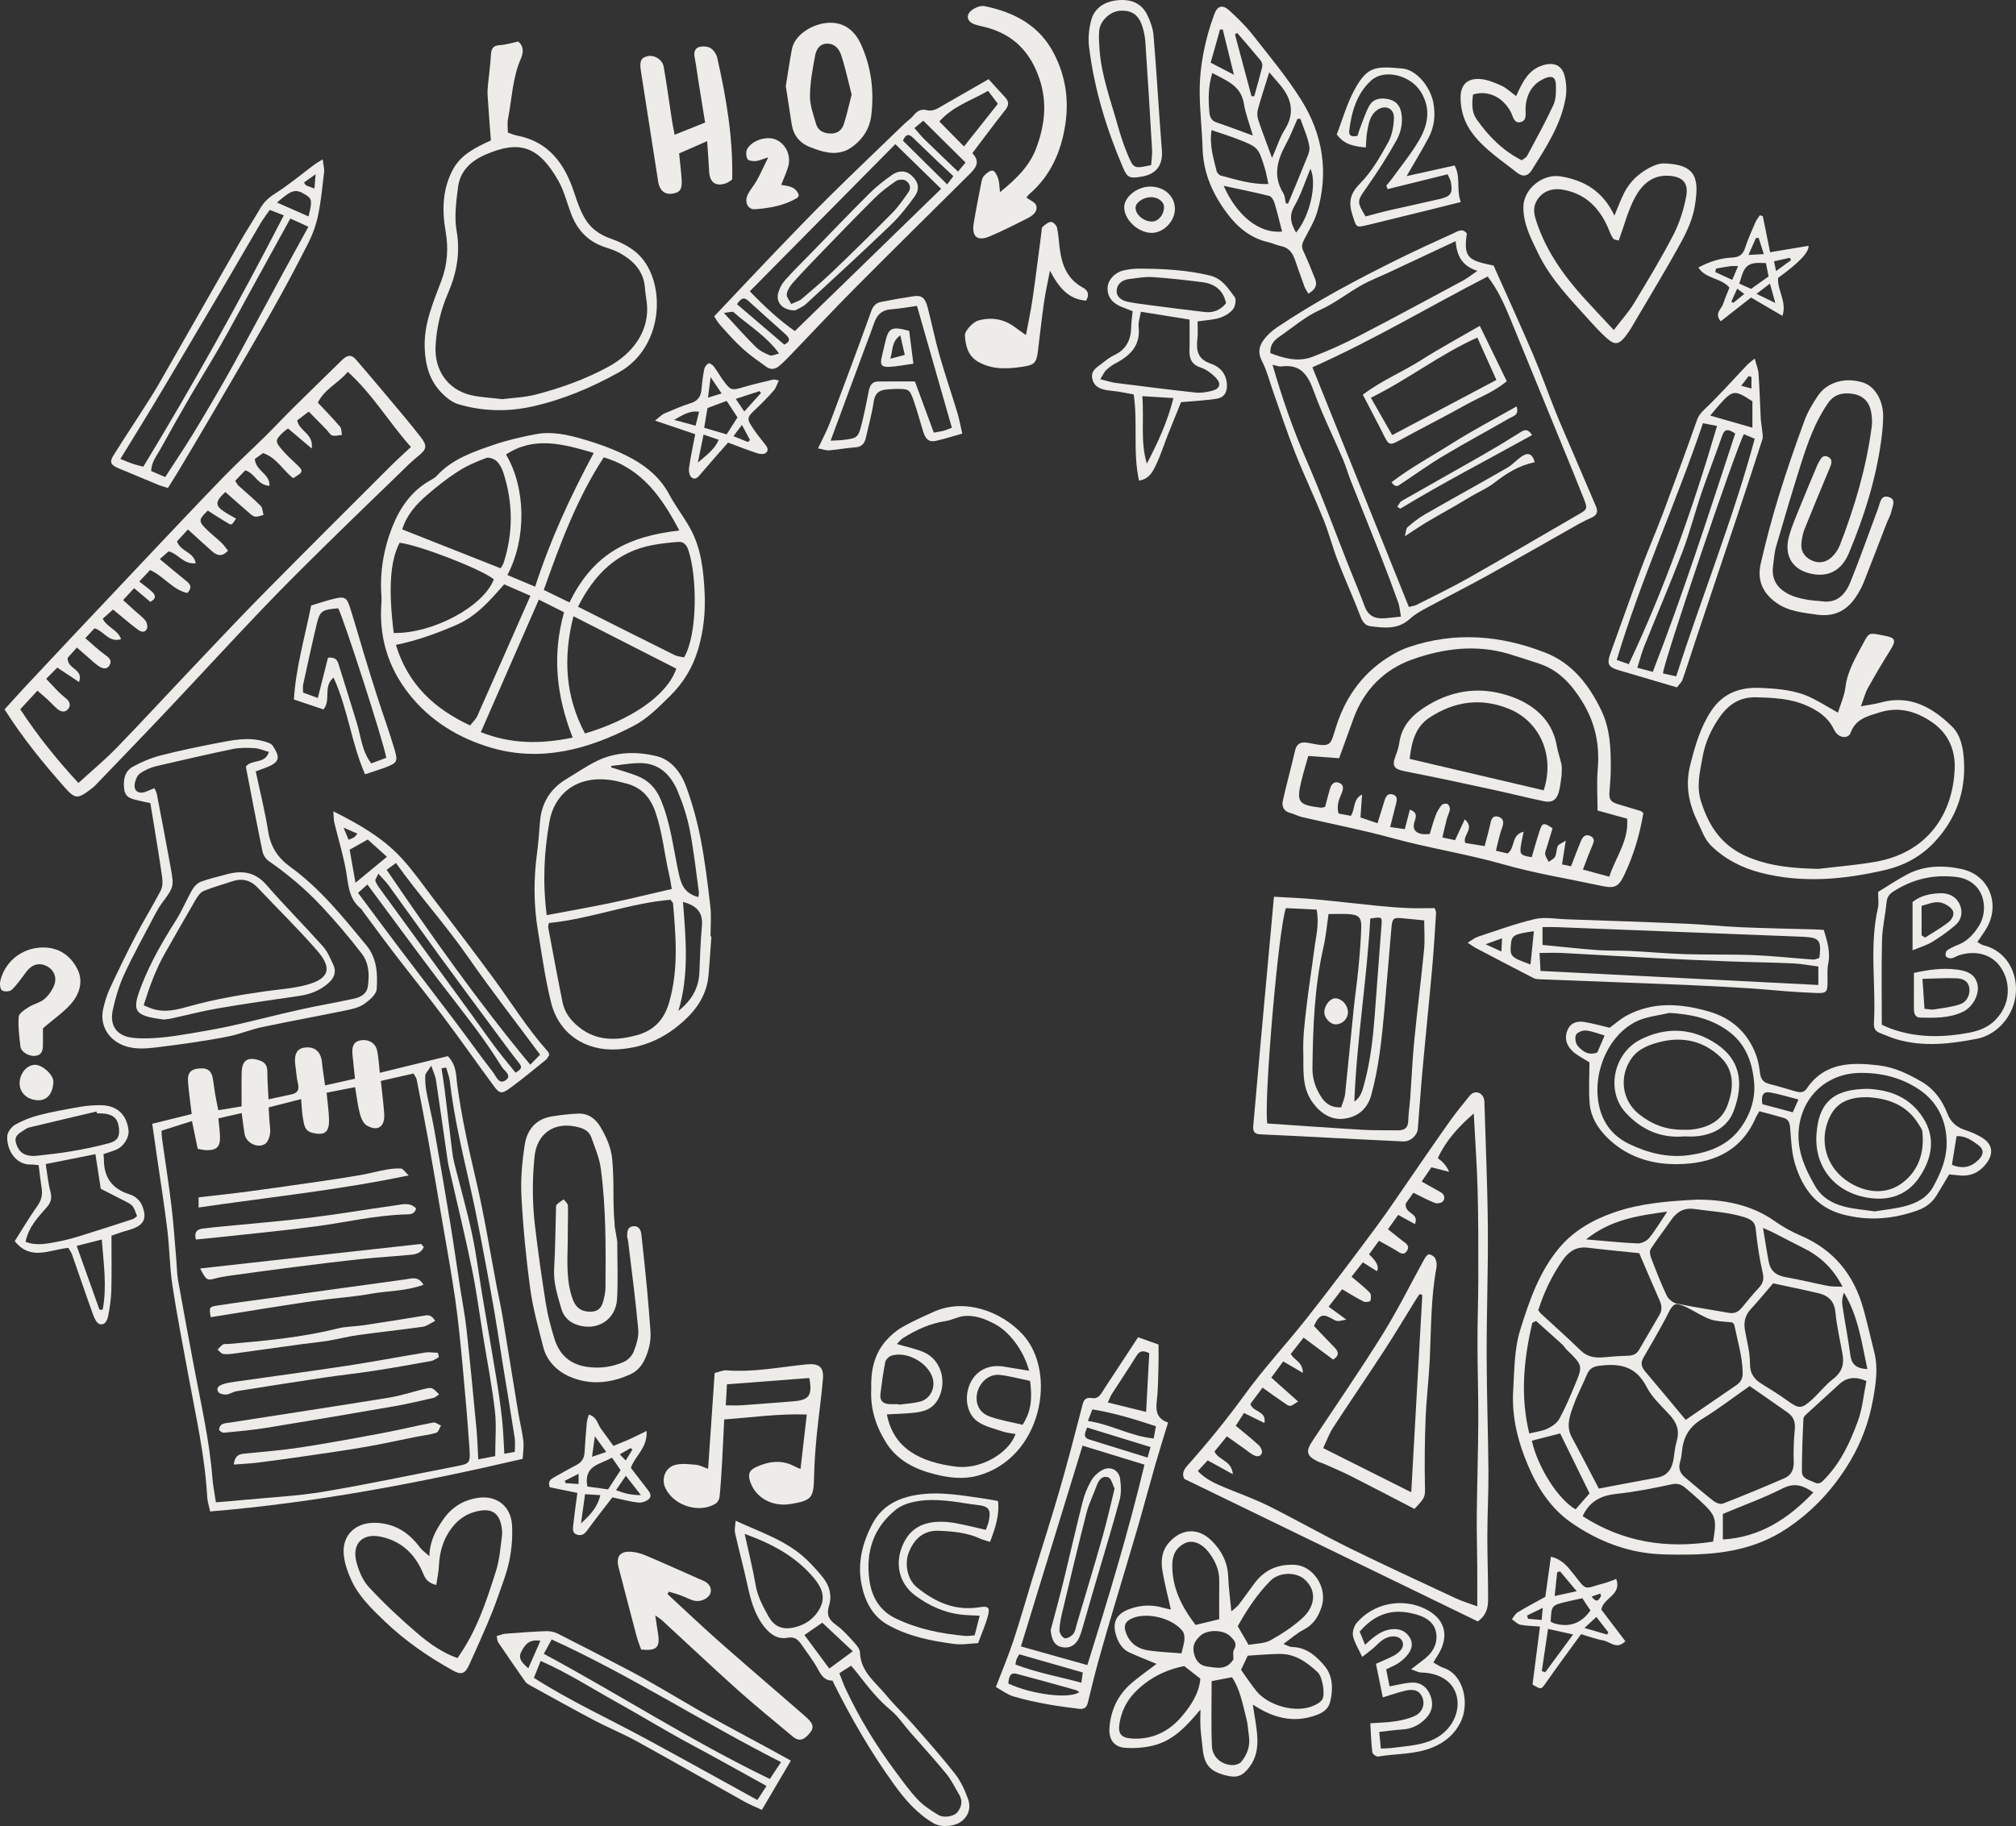 <svg xmlns="http://www.w3.org/2000/svg" id="Camada_2" data-name="Camada 2" viewBox="0 0 441.895 400.366"><rect x="0" y="0" width="441.895" height="400.366" fill="#333333" stroke="none"/><defs><style>      .cls-1 {        fill: #edece8;        fill-rule: evenodd;      }    </style></defs><g id="BACKGROUND_1" data-name="BACKGROUND 1"><g><path class="cls-1" d="M372.167,263.013c5.288.042,11.431.892,16.839,4.723,1.78,1.26,3.736,2.34,5.74,3.2,7.229,3.103,11.629,8.571,13.697,16.025.879,3.165,1.602,6.374,2.397,9.562.872,3.488.335,6.881-.293,10.368-.864,4.798-2.522,9.264-4.957,13.388-3.526,5.968-8.101,10.98-13.97,14.886-6.723,4.474-14.159,5.634-21.938,5.683-2.782.018-5.59.041-8.343-.294-6.156-.751-11.751-3.144-16.829-6.638-4.5-3.093-7.416-7.576-9.517-12.471-2.252-5.247-3.667-10.764-3.309-16.592.275-4.473.204-8.973,1.557-13.33,1.986-6.396,4.176-12.725,8.545-17.932,3.208-3.824,7.479-6.213,12.192-7.828,5.547-1.9,11.308-2.41,18.188-2.75ZM337.182,287.252c.215.286.356.552.564.744,2.917,2.703,5.896,5.341,8.744,8.112,1.514,1.472,3.236,1.656,5.16,1.476,1.675-.157,3.356-.292,5.037-.329,1.075-.024,1.976-.275,2.539-1.228,1.517-2.568,2.998-5.158,4.512-7.728.613-1.042.54-2.036.061-3.118-1.486-3.359-2.915-6.744-4.494-10.42-3.628-.38-7.479-.736-11.315-1.2-2.488-.301-4.135.843-5.479,2.76-2.355,3.365-4.082,7.024-5.33,10.932ZM350.454,326.377c4.399-.83,8.587-1.643,12.786-2.402,2.355-.426,3.274-2.012,3.604-4.162.194-1.274.312-2.576.675-3.803.669-2.256.058-4.044-1.489-5.736-1.812-1.98-3.922-3.868-5.113-6.199-2.338-4.576-5.934-5.218-10.437-4.611-1.43.193-2.123.71-2.634,1.924-.964,2.292-2.143,4.5-2.978,6.834-.791,2.211-1.647,4.488-.345,6.886,1.942,3.578,3.797,7.204,5.931,11.271ZM383.516,303.894c-3.684,2.577-6.993,5.127-10.537,7.295-2.742,1.678-4.016,3.963-4.303,7.013-.074.79-.191,1.59-.418,2.347-.431,1.434.032,2.5,1.137,3.41,2.071,1.711,4.084,3.492,6.205,5.139.534.414,1.518.783,2.059.572,4.525-1.767,9.017-3.627,13.473-5.562,1.478-.643,2.112-1.874,2.044-3.617-.093-2.382.015-4.787.237-7.162.146-1.572-.311-2.734-1.546-3.607-2.744-1.94-5.511-3.849-8.351-5.826ZM371.391,265.074c-2.288-.322-3.857.635-5.107,2.455-1.459,2.128-3.059,4.162-4.459,6.326-.291.449-.139,1.353.088,1.941,1.07,2.786,2.147,5.579,3.426,8.273.364.768,1.34,1.567,2.163,1.74,3.802.797,7.65,1.363,11.476,2.043,1.236.22,2.106-.252,2.863-1.182,1.198-1.47,2.403-2.939,3.696-4.325.9-.966,1.155-1.878.846-3.232-.624-2.716-1.067-5.484-1.381-8.254-.294-2.607-.068-3.388-3.948-4.351-3.146-.78-6.436-.979-9.662-1.437ZM388.657,281.377c-1.659,1.927-3.222,3.847-4.9,5.658-1.268,1.369-1.582,2.883-1.266,4.656.434,2.428,1.102,4.871,1.094,7.306-.009,2.265.991,3.463,2.709,4.509,1.871,1.141,3.726,2.317,5.504,3.596,2.492,1.792,3.058,1.865,5.337-.2,1.624-1.472,2.984-3.257,4.708-4.584,1.942-1.494,2.435-3.258,2.017-5.512-.562-3.032-1.242-6.057-1.55-9.117-.243-2.406-1.525-3.614-3.632-4.122-3.266-.787-6.563-1.441-10.02-2.189ZM379.719,289.938c-1.203-.12-2.491-.17-3.75-.391-2.742-.481-5.48-2.997-8.197-3.602-1.259-.28-2.057,1.977-2.693,3.158-1.559,2.891-3.199,5.737-4.85,8.577-.65,1.12-.457,2.023.349,2.976,2.991,3.53,5.944,7.094,8.919,10.653,3.865-2.65,7.476-5.127,11.089-7.598.962-.658,1.422-1.438,1.399-2.72-.06-3.618-1.143-7.031-1.84-10.521-.035-.169-.236-.303-.426-.533ZM346.904,332.424c8.892,5.743,18.452,7.163,28.595,5.581.844-5.033.65-5.688-2.699-8.817-1.092-1.022-2.224-2.003-3.373-2.962-.847-.709-1.672-1.074-2.956-.797-3.971.857-7.975,1.664-12.009,2.088-3.348.351-5.945,1.465-7.558,4.907ZM336.7,289.63c-.275.132-.549.264-.825.397-1.882,8.017-2.669,16.066-.668,24.267,1.493-.371,2.827-.507,3.972-1.046,1.004-.476,2.105-1.233,2.619-2.166,1.29-2.345,2.33-4.836,3.367-7.313,1.829-4.371,1.794-4.382-1.77-7.854-.354-.346-.601-.808-.964-1.14-1.898-1.728-3.818-3.432-5.73-5.144ZM409.107,302.791q-3.524-1.554-5.883.637c-2.272,2.094-4.576,4.154-6.846,6.252-.425.395-1.051.88-1.074,1.35-.191,3.87-.339,7.746-.332,11.619.003,1.618,1.65,1.826,2.757,2.388,1.14.578,1.739-.234,2.475-1.01,3.38-3.562,5.373-7.935,7.018-12.416,1.011-2.754,1.266-5.786,1.886-8.819ZM397.475,327.223c-2.132-1.464-4.048-2.253-6.751-.878-4.14,2.103-8.544,3.683-13.085,5.59v5.601c8.04-.485,14.225-4.418,19.836-10.312ZM335.767,315.88c1.344,5.972,5.844,12.912,9.591,15.046.941-1.075,1.907-2.181,3.062-3.502-2.128-4.339-4.211-8.589-6.442-13.14-2.144.551-4.097,1.053-6.21,1.596ZM403.882,282.121c-2.257-4.32-5.111-6.763-8.646-8.521-2.217-1.103-4.404-2.265-6.611-3.387-.572-.29-1.169-.532-2.189-.993.466,2.774.817,5.118,1.263,7.443.38,1.987,1.631,2.994,3.656,3.346,3.13.544,6.217,1.321,9.334,1.939.812.16,1.668.099,3.194.172ZM347.661,271.74c4.188.35,7.726.733,11.274.88.844.034,1.988-.503,2.53-1.161,1.355-1.648,2.444-3.517,3.982-5.806-6.579.898-12.4,1.772-17.787,6.087ZM409.316,300.178c-1.263-5.952-2.028-11.688-5.144-16.773-.354.98-.472,1.929-.334,2.837.553,3.643,1.261,7.263,1.758,10.913.281,2.062,1.378,2.917,3.72,3.023Z"></path><path class="cls-1" d="M46.066,331.394c-.272-1.284-.603-2.232-.654-3.195-.478-8.906-2.465-17.574-4.06-26.305-1.219-6.674-2.539-13.334-3.559-20.04-.614-4.035-.623-8.16-1.114-12.219-.646-5.335-1.502-10.643-2.267-15.965-.339-2.356-.675-4.713-1.042-7.278,2.854-.706,5.618-1.389,8.651-2.138-.272-2.295-.614-4.628-.806-6.973-.173-2.119.624-2.933,2.706-3.036,1.586-.079,2.404.522,2.701,2.09.222,1.174.335,2.368.536,3.547.182,1.07.417,2.131.697,3.537,1.698-.279,3.302-.543,5.105-.84,0-2.641-.045-5.014.013-7.385.067-2.751,1.289-3.546,3.889-2.707,1.232.397,1.727,1.147,1.732,2.434.01,1.966.162,3.93.263,6.111,1.948-.424,3.472-.766,4.999-1.083,1.346-.279,1.795-.993,1.453-2.382-.31-1.252-.361-2.566-.556-3.85-.368-2.428.259-3.769,1.903-4.013,2.31-.343,3.686.831,3.924,3.255.153,1.562.415,3.113.676,5.018,2.293-.512,4.293-.96,6.556-1.466-.202-1.921-.387-3.586-.549-5.254-.192-1.983.347-2.912,1.804-3.161,1.73-.296,3.264.603,3.613,2.309.296,1.447.362,2.941.575,4.811,5.14-1.259,10.098-2.474,14.915-3.653,1.982,2.049,1.785,4.392,2.074,6.482.969,7.023,2.497,13.912,4.117,20.809,1.821,7.759,3.061,15.654,4.561,23.488.393,2.054.869,4.092,1.212,6.152,1.177,7.087,2.299,14.182,3.468,21.268.34,2.062.876,4.1,1.111,6.171.149,1.319-.088,2.684-.147,3.926-22.838,5.314-45.432,9.621-68.503,11.534ZM71.588,239.579c.221,2.334.494,4.115.535,5.901.064,2.827-1.012,3.568-3.738,2.872-1.635-.419-1.726-1.803-1.959-3.023-.252-1.312-.271-2.67-.421-4.346-2.637.673-4.817,1.228-7.117,1.815.065,1.105.114,1.986.166,2.868.059.996.28,2.019.128,2.982-.124.783-.502,1.821-1.105,2.179-1.717,1.024-4.163-.293-4.479-2.252-.232-1.441-.397-2.894-.617-4.535-1.858.425-3.383.771-5.118,1.168.134,1.398.323,2.661.359,3.928.065,2.317-.681,3.061-2.972,3.044-.575-.005-1.149-.171-1.912-.292-.406-1.969-.802-3.885-1.259-6.096-2.327.739-4.461,1.418-6.671,2.121.041.718.035,1.207.103,1.685.689,4.925,1.471,9.84,2.065,14.775.475,3.949.728,7.927,1.074,11.893.13,1.492.127,3.006.387,4.474,1.133,6.376,2.331,12.741,3.523,19.105,1.504,8.032,3.369,16.003,3.992,24.184.127,1.667.475,3.319.775,5.356,2.239-.19,4.285-.344,6.326-.542,5.754-.56,11.559-.83,17.247-1.782,9.735-1.631,19.398-3.7,29.092-5.572,2.906-.562,3.129-.661,2.923-3.73-.409-6.072-.933-12.137-1.504-18.195-.467-4.965-.936-9.937-1.65-14.869-.886-6.117-2.018-12.197-3.054-18.292-.921-5.411-1.824-10.825-2.796-16.229-.81-4.508-1.696-9.005-2.586-13.498-.088-.447-.443-.84-.699-1.304-2.413.549-4.703,1.07-7.146,1.627.277,2.65.576,4.917.736,7.192.199,2.852-1.409,3.987-3.83,2.567-.776-.455-1.272-1.691-1.527-2.666-.472-1.796-.67-3.661-1.022-5.732-2.2.428-4.112.802-6.25,1.218ZM108.546,319.261c0-3.443.303-6.732-.068-9.942-.628-5.434-1.68-10.817-2.561-16.221-.817-5.016-1.475-10.064-2.504-15.036-1.53-7.396-3.327-14.739-5.008-22.105-.11-.485-.211-.975-.282-1.467-.854-5.913-1.683-11.831-2.567-17.739-.121-.808-.51-1.577-1.018-3.089-.73,1.145-1.292,1.634-1.317,2.148-.059,1.185.04,2.4.259,3.57.51,2.736,1.2,5.44,1.688,8.181,1.217,6.862,2.392,13.734,3.524,20.611.743,4.512,1.378,9.041,2.071,13.559.498,3.247,1.139,6.478,1.499,9.74.804,7.3,1.492,14.613,2.186,21.925.2,2.12.254,4.255.386,6.569,1.527-.291,2.678-.508,3.713-.705ZM97.79,234.066c-.34.059-.68.116-1.02.175.219,1.442.471,2.881.651,4.327.578,4.632,1.121,9.267,1.699,13.899.11.886.266,1.773.482,2.64,1.281,5.106,2.742,10.172,3.839,15.316.976,4.571,1.542,9.229,2.317,13.845.974,5.798,2.006,11.585,2.953,17.386.515,3.146.98,6.304,1.331,9.47.273,2.458.336,4.938.505,7.617.872-.159,1.505-.275,2.292-.42,0-1.103.125-2.1-.021-3.053-.788-5.117-1.644-10.223-2.476-15.333-.88-5.407-1.665-10.833-2.661-16.218-1.504-8.135-2.962-16.286-4.801-24.346-1.688-7.398-3.4-14.773-4.283-22.32-.118-1.013-.531-1.99-.808-2.984Z"></path><path class="cls-1" d="M83.617,130.829c-.418-5.342.473-10.573,2.46-15.508,1.607-3.991,4.056-7.549,7.933-9.831.602-.354,1.275-.669,1.733-1.17,3.382-3.698,7.954-5.248,12.469-6.795,2.997-1.027,6.124-1.736,9.241-2.331,3.508-.67,7.006.127,10.324,1.094,3.708,1.082,7.427,2.423,10.797,4.275,3.279,1.802,6.198,4.268,8.067,7.761,1.357,2.541,3.142,4.852,4.558,7.363,2.518,4.469,3.03,9.5,3.258,14.451.188,4.049-.235,8.146-1.399,12.124-1.176,4.017-3.213,7.409-6.207,10.352-2.496,2.451-4.902,4.948-8.057,6.585-9.852,5.114-20.203,7.939-31.14,4.742-7.019-2.053-13.322-5.851-18.001-11.786-4.649-5.899-6.634-12.611-6.041-20.095.032-.397.005-.798.005-1.232ZM126.696,133.025c7.244,3.637,14.173,7.129,21.123,10.577.66.327,1.458.379,2.12.54,3.032-5.086,2.878-18.043.909-23.629-.386-1.093-1.026-1.781-2.144-1.702-1.873.136-3.752.346-5.599.685-7.823,1.44-12.801,6.38-16.409,13.529ZM110.511,128.117c-3.101,3.523-6.057,7.004-10.562,8.941-4.259,1.831-8.562,3.406-13.175,4.337,2.686,8.758,8.496,14.027,16.274,17.667.62-.801,1.251-1.357,1.562-2.055,3.877-8.703,7.708-17.424,11.655-26.379-1.999-.873-3.791-1.655-5.755-2.512ZM132.343,100.275c-5.869,8.992-9.549,18.913-13.146,29.067,1.983.969,3.717,1.816,5.621,2.746,2.335-4.745,5.362-8.662,9.71-11.364,4.348-2.703,9.253-3.807,14.379-4.409-3.808-7.153-7.997-13.471-16.564-16.04ZM125.695,135.109c-2.354,9.36-1.708,17.697,2.525,25.709,9.541-2.826,17.858-8.009,20.023-14.214-7.298-3.721-14.629-7.457-22.549-11.495ZM88.168,116.071c7.349,2.907,14.424,5.705,21.562,8.528.219-.397.537-.803.686-1.264,2.098-6.566,2.031-13.142-.076-19.684-.298-.925-.791-1.905-1.484-2.546-.545-.504-1.687-.921-2.304-.689-2.126.801-4.261,1.714-6.161,2.94-2.421,1.562-4.704,3.373-6.887,5.262-2.344,2.025-4.385,4.347-5.336,7.452ZM125.527,161.717c-3.567-9.108-4.545-18.027-1.89-27.478-1.772-.889-3.594-1.802-5.528-2.772-4.248,9.713-8.407,19.225-12.709,29.059,6.585,2.617,13.068,2.665,20.127,1.191ZM130.141,99.312c-6.787-2.004-13.045-3.721-19.225.335,4.356,7.349,4.542,18.406.304,26.431,1.987.835,3.945,1.659,6.083,2.558,3.318-10.274,7.684-19.729,12.838-29.323ZM86.304,138.786c8.626.147,19.723-5.853,21.939-11.772-2.677-2.203-16.251-7.473-20.646-8.014-2.084,3.967-2.497,10.086-1.293,19.786Z"></path><path class="cls-1" d="M1.005,155.534c1.401-1.543,2.82-3.144,4.279-4.708,3.675-3.939,7.364-7.867,11.057-11.789,5.262-5.591,10.522-11.183,15.8-16.756,5.622-5.938,11.225-11.895,16.915-17.766,2.978-3.072,6.146-5.957,9.192-8.962,2.059-2.032,4.028-4.155,6.084-6.189,3.545-3.509,7.131-6.976,10.69-10.471,1.108-1.087,2.011-1.209,3.028-.03,3.651,4.227,7.229,8.518,10.818,12.799,1.149,1.373,2.257,2.781,3.363,4.19,1.476,1.88,1.279,2.686-.533,4.122-1.555,1.233-2.95,2.672-4.379,4.058-5.586,5.413-11.188,10.811-16.726,16.273-4.47,4.41-8.93,8.835-13.261,13.383-6.949,7.292-13.764,14.714-20.68,22.038-5.191,5.498-10.449,10.934-15.688,16.387-.413.43-.895.801-1.374,1.16-2.571,1.924-3.196,1.87-5.404-.625-4.692-5.303-9.171-10.771-13.183-17.114ZM10.121,148.836c1.098,1.162,1.824,1.968,2.593,2.732.561.559,1.155,1.091,1.774,1.584.844.673,1.092,1.538.423,2.333-.704.838-1.644.558-2.394-.087-.681-.583-1.273-1.268-1.933-1.878-.711-.658-1.453-1.281-2.376-2.089-1.361,1.475-2.551,2.764-3.769,4.084,3.824,5.814,8.025,11.063,12.752,16.157,2.935-2.683,5.775-5.037,8.331-7.668,5.56-5.723,10.959-11.6,16.452-17.386,5.222-5.501,10.41-11.037,15.736-16.436,9.257-9.384,18.604-18.68,27.926-27.997,1.388-1.388,2.853-2.697,4.431-4.181-4.825-5.434-8.419-11.59-13.837-16.485-1.994,2.464-5.031,3.701-6.561,6.75,1.653,1.775,3.322,3.478,4.868,5.287.356.416.289,1.192.416,1.803-.711.061-1.473.306-2.115.125-.492-.14-.823-.824-1.241-1.253-1.38-1.408-2.765-2.812-3.925-3.991-1.13.861-1.958,1.494-2.522,1.924.437,2.442,3.628,2.849,3.184,6.173-1.956-1.654-3.557-3.007-5.203-4.399-.446.354-.847.62-1.185.95-1.621,1.578-1.67,1.927-.135,3.709.973,1.129,2.067,2.158,3.16,3.174,1.604,1.492,1.566,1.734-.715,3.071-2.238-1.735-3.649-4.511-6.596-5.507-.731.531-1.438,1.047-1.81,1.317.267,2.696,3.37,3.222,3.216,5.87-2.655-.14-3.176-2.799-5.317-3.394-.678.709-1.408,1.474-2.189,2.291.294.441.456.823.734,1.078,1.608,1.473,3.304,2.857,4.835,4.406.44.443.435,1.329.633,2.012-.642.133-1.337.481-1.911.34-.618-.151-1.153-.73-1.675-1.179-1.62-1.397-3.217-2.821-4.787-4.203-2.28,2.133-2.267,2.991-.182,4.356.815.536,1.685.989,2.54,1.483-.93,1.381-.978,1.465-1.647,1.075-1.549-.899-3.047-1.889-4.555-2.834-2.019,1.953-2.076,2.321-.335,4.054,1.056,1.05,2.249,1.959,3.326,2.987.549.523.98,1.17,1.448,1.743-1.34,1.467-2.475,1.052-3.558.088-1.699-1.512-3.371-3.052-5.229-4.74-.951,1.038-1.782,1.946-2.396,2.614.797,2.309,3.691,2.264,4.091,4.798-2.68.289-3.797-2.069-5.933-2.613-.565.498-1.219,1.071-1.935,1.702,2.043,1.691,3.927,3.295,5.861,4.837.964.768,1.209,1.511.182,2.594-3.217-.695-5.11-3.634-8.168-5.035-.725.769-1.444,1.534-2.371,2.519,1.05.829,1.915,1.452,2.711,2.154.926.816,1.068,1.609-.294,2.304-1.152-.975-2.276-1.924-3.546-2.997-.814.88-1.529,1.653-2.416,2.611,1.017.924,1.885,1.712,2.754,2.5.737.669,1.584,1.256,2.17,2.04.332.444.511,1.353.276,1.798-.483.921-1.317.635-2.027.085-.553-.426-1.116-.838-1.657-1.28-1.22-.995-2.429-2.004-3.724-3.075-.903.808-1.623,1.452-2.259,2.019,1.035,1.994,3.312,2.391,4.018,4.491-2.68.79-3.706-1.736-5.814-2.4-.527.567-1.161,1.249-2.018,2.171,1.629,1.391,2.97,2.705,4.488,3.767.9.629,1.353,1.259.819,2.181-.602,1.039-1.591.695-2.357.196-.829-.54-1.542-1.261-2.298-1.911-.805-.692-1.602-1.394-2.503-2.178-.962,1.076-1.72,1.927-2.039,2.283.002,2.601,3.561,2.332,2.513,5.281-1.605-1.066-3.051-2.026-4.764-3.166-.81.817-1.5,1.513-2.441,2.46Z"></path><path class="cls-1" d="M323.922,355.501c-21.375-10.385-42.785-20.785-64.318-31.244-.562-1.005-.22-1.924.596-2.841,4.438-4.993,8.653-10.143,12.585-15.57,4.263-5.885,9.257-11.23,13.757-16.95,5.121-6.511,10.11-13.13,15.04-19.788,3.018-4.08,5.815-8.323,8.711-12.493,2.555-3.679,5.074-7.386,7.678-11.03,1.318-1.846,2.767-3.602,4.198-5.363.953-1.175,2.562-.866,3.072.586.16.453.14.981.152,1.476.264,8.98.666,17.96.735,26.942.072,9.277-.277,18.556-.263,27.832.013,8.486.322,16.971.389,25.457.035,4.69-.221,9.381-.237,14.072-.016,4.286.154,8.573.164,12.859.003,2.066.227,4.259-2.259,6.056ZM323.037,244.134c-3.527,3.07-6.171,6.076-7.883,9.803q1.769,1.234,2.478,2.988c-1.436-.366-2.595-.662-3.884-.99-.692,1.012-1.337,1.955-2.133,3.121,1.566.877,2.857,1.595,4.142,2.32.865.49,1.069,1.331.529,2.011-.299.374-1.271.556-1.764.365-1.556-.602-3.028-1.42-4.709-2.24-.753,1.058-1.416,1.989-1.675,2.352-.326,2.422,3.023,1.915,2.008,4.527-1.226-.675-2.316-1.275-3.671-2.022-.724,1.016-1.44,2.021-2.244,3.148,1.134.904,2.058,1.643,2.984,2.379.761.603,1.941,1.14,1.199,2.331-.781,1.257-1.693.352-2.543-.157-1.162-.695-2.362-1.328-3.615-2.026-.832,1.145-1.512,2.076-2.168,2.978q2.527,2.315,1.723,3.691c-.978-.615-1.954-1.23-3.09-1.944-.885,1.129-1.656,2.113-2.471,3.152,1.474,1.26,2.819,2.287,3.984,3.488.341.351.303,1.235.156,1.803-.049.185-1.1.366-1.496.165-1.573-.799-3.07-1.748-4.709-2.708-1.034,1.336-1.976,2.553-2.961,3.826,1.33.965,2.471,1.795,3.89,2.828-1.944.409-1.978.468-2.901-.057-1.863-1.053-2.889-1.515-4.199,1.463,1.466,1.535,2.95,3.137,4.489,4.683,1.007,1.011,1.034,1.849-.282,2.685-2.135-1.588-4.265-3.173-6.479-4.82-1.085,1.381-1.976,2.517-2.818,3.59.772,1.379,2.642,1.734,2.651,4.142-1.665-.974-2.94-1.72-4.301-2.514-.874,1.186-1.621,2.198-2.615,3.549,2.019,1.801,3.927,3.5,5.876,5.238-1.692,1.155-1.724,1.202-2.731.526-1.638-1.1-3.231-2.265-5.067-3.562-.982,1.32-1.902,2.557-2.654,3.565.539,1.913,3.578,1.425,3.069,4.189-1.605-.787-2.988-1.466-4.481-2.197-.654,1.017-1.173,1.823-1.801,2.797,1.77,1.48,3.483,2.836,5.086,4.311.41.377.796,1.266.625,1.694-.377.95-1.28.758-2.023.312-.599-.356-1.14-.808-1.708-1.214-1.27-.902-2.543-1.804-3.924-2.783-1.093,1.337-1.948,2.386-2.722,3.333.944,1.978,3.756,1.895,4.033,4.976-2.133-1.172-3.808-2.094-5.521-3.035-.749.81-1.419,1.533-2.16,2.333,1.735,1.869,3.933,2.79,6.132,3.706,3.128,1.305,6.344,2.438,9.369,3.949,5.971,2.981,11.776,6.297,17.763,9.246,7.692,3.787,15.486,7.367,23.257,10.996,1.396.651,2.891,1.095,4.732,1.78,0-3.186.017-5.968-.003-8.751-.026-3.791-.145-7.583-.104-11.373.072-6.873.299-13.744.334-20.617.027-5.687-.178-11.374-.184-17.062-.006-4.686.18-9.371.184-14.056.007-6.475.02-12.951-.15-19.421-.143-5.442-.541-10.88-.85-16.792Z"></path><path class="cls-1" d="M360.215,178.283c-.815,4.787-2.141,9.246-4.159,13.493-1.26,2.654-2.09,3.079-4.924,2.472-7.22-1.545-14.542-2.722-21.626-4.742-8.062-2.297-16.343-3.553-24.414-5.774-6.493-1.786-13.128-3.053-19.692-4.583-.867-.202-1.669-.671-2.534-.888-1.481-.369-1.959-1.432-1.675-2.703.823-3.681,1.836-7.318,2.682-10.994.348-1.515,1.233-1.926,2.616-1.727.099.013.2.018.298.039,5.351,1.114,4.746.511,6.184-3.866,2.21-6.726,6.189-11.974,12.333-15.521,1.113-.642,2.296-1.211,3.511-1.621,10.115-3.424,20.109-2.602,29.895,1.226,5.896,2.305,9.547,7.01,12.239,12.552,2.031,4.18,2.157,8.664,2.121,13.168-.013,1.592-.171,3.184-.283,4.773-.122,1.712.259,2.264,1.943,2.762,1.621.478,3.244.957,4.86,1.453.176.055.312.236.624.48ZM350.174,177.702c0-3.037-.215-6.123.046-9.168.462-5.371-.622-10.253-3.481-14.837-2.338-3.75-5.151-6.833-9.481-8.229-2.165-.699-4.32-1.432-6.5-2.082-7.202-2.152-14.37-1.226-21.195,1.201-6.124,2.178-10.563,6.637-12.872,12.915-1.057,2.873-2.087,5.759-3.165,8.741-2.383-.175-4.541-.333-6.757-.495-.52,1.863-1.047,3.564-1.47,5.289-1.187,4.842-.762,5.439,4.188,6.042.271.033.559-.083.962-.151.357-1.335.692-2.681,1.083-4.009.279-.957.872-1.69,1.957-1.296,1.11.402,1.003,1.308.612,2.243-.574,1.368-1.199,2.741-.693,4.511.904.166,1.835.337,2.69.494,1.026-1.52.366-3.59,2.458-4.668-.129,1.875-.235,3.426-.347,5.028,1.217.413,2.328.79,3.731,1.266.549-1.761,1.058-3.352,1.538-4.952.288-.961.749-1.728,1.895-1.327,1.003.352.838,1.206.628,2.021-.415,1.609-.818,3.223-1.291,5.092,1.281.183,2.205.314,3.211.457.406-1.554.743-2.842,1.117-4.268,1.838.658,1.281,1.755.983,2.746-.448,1.491.181,2.318,1.615,2.585.552.102,1.14.018,1.748.018.445-1.433.798-2.786,1.296-4.083.311-.81.766-1.596,1.312-2.265.224-.273.957-.408,1.276-.247.315.159.586.796.54,1.185-.082.675-.465,1.308-.644,1.978-.346,1.31-.637,2.633-1.003,4.174,1.181.254,2.005.432,2.776.598.741-1.588,1.383-2.96,2.132-4.565,2.345,2.065-.614,3.442.116,5.178,1.31.213,2.74.446,4.24.691.464-1.799.882-3.232,1.193-4.689.222-1.043.471-2.143,1.804-1.751,1.128.332,1.28,1.228.83,2.412-.59,1.548-.882,3.21-1.357,5.037,1.115.263,1.937.455,2.559.602,1.758-1.264.682-4.027,3.512-4.771-.255,1.313-.498,2.304-.632,3.308-.219,1.65.073,1.934,2.409,2.277.574-1.928,1.119-3.929,1.768-5.895.56-1.688.93-1.726,2.799-.427-.394,1.295-.803,2.621-1.197,3.951-.169.569-.481,1.167-.417,1.716.068.583.504,1.124.778,1.683.48-.376,1.15-.657,1.395-1.149.343-.693.263-1.59.576-2.305.168-.381.785-.566,1.758-1.209-.334,2.147-.568,3.657-.812,5.22.726.154,1.29.274,1.964.417.767-1.962,1.454-3.827,2.228-5.656.385-.908,1.06-1.518,2.127-.933.954.524.651,1.25.309,2.052-.717,1.682-1.338,3.404-2.052,5.25,2.141.578,3.84,1.037,5.776,1.56,1.412-4.321,4.306-7.872,3.913-12.713-2.162-.599-4.157-1.151-6.482-1.796Z"></path><path class="cls-1" d="M263.125,374.828c-2.89,3.439-5.641,6.516-9.754,7.724-2.135.628-4.508.809-6.738.658-2.477-.169-3.627-1.853-3.449-4.345.279-3.941,1.873-7.297,4.891-9.871,1.725-1.472,3.596-2.775,5.435-4.182-1.99-.828-3.967-1.606-5.904-2.471-1.566-.698-2.399-2.068-2.914-3.625-1.008-3.049.012-4.936,3.055-5.993,2.447-.85,4.873-.931,7.344-.177.541.165,1.109.245,1.553.342-.65-2.929-1.385-5.699-1.853-8.516-.386-2.31-.109-4.531,1.658-6.399,2.747-2.902,6.278-3.002,9.143-.154,2.212,2.198,3.514,4.766,3.631,7.951.088,2.363.416,4.72.68,7.538.739-.663,1.27-1.016,1.638-1.494,1.153-1.503,2.239-3.058,3.363-4.583,2.245-3.045,5.245-4.364,9.03-4.125,3.804.241,7.241,4.899,5.688,9.396-.694,2.006-1.749,3.724-3.808,4.78-1.562.803-2.909,2.031-4.491,3.17.687.248,1.298.65,1.918.663,3.24.062,5.49,2.179,7.219,4.307,1.654,2.037,1.801,4.985,1.106,7.701-.518,2.024-2.208,2.695-3.972,3.224-3.744,1.123-7.291.5-10.697-1.252-.707-.363-1.373-.805-2.289-1.347.363,2.491.855,4.779.986,7.089.132,2.295-.206,4.553-1.674,6.525-1.481,1.992-2.715,2.531-5.12,1.932-3.598-.894-4.86-2.359-5.192-5.971-.137-1.482-.375-2.96-.463-4.445-.08-1.346-.018-2.7-.018-4.051ZM259.578,365.295c-4.264.827-7.961,2.793-10.853,5.798-1.853,1.928-2.948,4.247-3.354,6.869-.347,2.225.474,3.082,2.748,3.221,4.533.274,8.184-1.594,10.984-4.926,2.01-2.391,3.757-5.079,4.007-8.205-1.344-1.049-2.432-1.897-3.532-2.757ZM272.03,366.112c1.152,1.608,2.184,3.196,3.365,4.663,2.488,3.095,8.721,5.094,12.834,3.069.601-.297,1.273-.696,1.604-1.237.699-1.145.019-5.001-.993-5.945-2.37-2.216-4.961-4.086-8.396-4.037-2.362.034-4.722.256-6.949.389-.54,1.141-.922,1.947-1.466,3.099ZM273.682,360.642c1.714-.324,3.463-.264,4.776-.99,2.5-1.383,4.951-2.995,7.054-4.917,2.707-2.473,3.293-6.032.347-8.527-1.855-1.571-5.479-1.572-7.429.41-2.91,2.96-5.186,6.431-7.122,9.94.842,1.449,1.535,2.641,2.374,4.084ZM267.244,355.025c0-2.822-.036-5.596.011-8.366.041-2.534-.972-4.65-2.5-6.552-1.434-1.781-3.421-2.519-4.981-1.777-1.854.883-2.744,2.38-2.807,4.525-.149,5.189,2.05,9.404,5.089,13.421,1.721-.415,3.343-.808,5.188-1.251ZM265.585,368.593c0,4.881-.136,9.559.058,14.225.099,2.396,1.994,4.033,4.34,4.191.691.048,1.673-.227,2.083-.721,1.31-1.569,1.996-3.435,1.698-5.55-.181-1.282-.225-2.599-.547-3.843-.813-3.138-1.346-6.396-3.167-9.159-1.509.29-2.772.532-4.465.857ZM258.969,362.507c.281-1.235.573-2.088.64-2.957.048-.619-.013-1.41-.36-1.873-2.128-2.824-7.607-4.244-10.908-2.928-1.769.707-2.173,1.741-1.427,3.53.894,2.142,2.614,3.262,4.781,3.581,2.35.346,4.739.433,7.274.646ZM270.35,363.831c.036-.765-.175-1.637.153-2.188.792-1.328-.097-2.128-.784-2.837-1.472-1.519-5.052-1.602-6.615-.167-1.109,1.017-1.843,2.189-1.38,3.945.443,1.684,1.323,2.606,2.978,2.828,2.048.275,4.181.815,5.647-1.581Z"></path><path class="cls-1" d="M279.242,196.615c3.365.2,6.13.291,8.879.547,4.663.433,9.312.991,13.973,1.455,2.179.217,4.365.387,6.551.48,1.863.079,3.732.016,5.828.016.059.196.331.654.304,1.091-.256,4.079-.507,8.159-.87,12.227-.649,7.239-1.404,14.469-2.062,21.706-.405,4.462-.71,8.933-1.074,13.399-.117,1.428-1.645,2.798-3.188,2.729-5.775-.258-11.547-.572-17.318-.864-4.663-.236-9.323-.483-13.986-.694-1.274-.059-1.69-.541-1.569-1.886.588-6.529,1.145-13.06,1.736-19.588.904-10.009,1.826-20.015,2.797-30.619ZM281.869,199.113c-1.605,4.089-4.891,42.385-4.087,47.213,6.921.467,13.878.973,20.84,1.385,2.589.153,5.19.078,7.785.115,1.421.021,2.233-.502,2.275-2.082.046-1.685.312-3.363.434-5.048.301-4.177.474-8.366.881-12.533.648-6.649,1.501-13.28,2.147-19.929.207-2.128.033-4.292.033-6.439-1.636-.158-3.019-.287-4.4-.43-2.388-.246-2.588-.133-2.798,2.218-.548,6.151-1.02,12.31-1.583,18.46-.556,6.052-1.198,12.101-2.805,17.985-.805,2.949-2.744,4.776-5.83,5.233-2.834.42-5.238-1.06-7.021-3.51-2.521-3.462-1.948-7.395-2.068-11.18-.102-3.166.309-6.363.668-9.524.486-4.249,1.172-8.476,1.712-12.719.36-2.832,1.168-5.647.543-8.896-2.31-.109-4.561-.217-6.726-.319ZM291.209,200.402c-.389,2.623-.573,4.913-1.082,7.13-2.018,8.776-2.336,17.698-2.447,26.642-.029,2.365.699,4.517,2.009,6.469,1.004,1.495,2.383,2.261,4.3,2.141.311-1.041.748-1.973.852-2.939.657-6.139,1.223-12.287,1.857-18.429.315-3.058.769-6.104,1.061-9.167.283-2.974.538-5.957.616-8.941.059-2.205-.598-2.771-2.865-2.891-1.383-.075-2.771-.014-4.301-.014ZM296.86,241.541c1.482-1.011,1.799-2.554,2.201-4.029,1.335-4.917,1.897-9.957,2.281-15.02.489-6.459.951-12.918,1.456-19.374.167-2.135.212-2.13-2.437-1.726-.746,13.369-2.973,26.66-3.502,40.148Z"></path><path class="cls-1" d="M321.532,51.22c-.882,5.512.626,5.9,5.855,7.011,2.846,6.386,5.825,12.886,8.64,19.457,1.759,4.106,3.237,8.329,4.9,12.476,1.071,2.676,2.243,5.312,3.376,7.963,1.838,4.3,3.672,8.6,5.522,12.892.482,1.118.259,1.913-.89,2.435-.995.452-1.987.924-2.939,1.461-6.664,3.756-13.292,7.577-19.983,11.284-4.353,2.412-8.806,4.645-13.185,7.013-1.309.707-2.667,1.438-3.746,2.437-2.626,2.43-5.703,2.046-8.773,1.634-.964-.13-1.603-.84-2.022-1.938-1.591-4.183-3.452-8.26-5.068-12.431-1.149-2.968-1.933-6.079-3.121-9.028-1.976-4.896-4.253-9.672-6.201-14.579-1.726-4.341-3.177-8.789-4.744-13.192-.835-2.344-1.427-4.811-2.562-6.998-.896-1.726-.618-3.132.3-4.448.776-1.113,1.851-2.106,2.984-2.868,8.535-5.747,17.61-10.551,26.821-15.097,3.938-1.942,7.937-3.759,11.933-5.582.938-.429,1.996-1.182,2.903.101ZM287.671,80.531c7.045,17.505,14.077,34.983,21.146,52.549.761-.202,1.267-.246,1.686-.461,3.824-1.948,7.701-3.807,11.434-5.921,7.973-4.517,15.859-9.181,23.797-13.756,2.225-1.282,2.326-1.312,1.404-3.656-1.488-3.791-3.049-7.554-4.589-11.323-1.845-4.518-3.698-9.03-5.548-13.547-1.964-4.795-3.915-9.595-5.894-14.385-1.36-3.291-2.799-6.543-5.028-9.406-12.862,6.635-25.142,14.013-38.408,19.906ZM307.081,135.197c-.253-1.362-.299-2.255-.588-3.06-1.21-3.359-2.451-6.709-3.757-10.032-2.188-5.569-4.444-11.111-6.645-16.676-.624-1.575-1.082-3.219-1.746-4.775-2.113-4.952-4.527-9.792-6.358-14.845-1.29-3.561-2.861-6.04-7.11-5.466-.534.07-1.112-.193-1.947-.356,2.098,7.268,4.455,14.067,7.363,20.719,3.335,7.627,6.186,15.464,9.254,23.208,1.207,3.047,2.482,6.068,3.628,9.14.65,1.747,1.901,2.507,3.627,2.519,1.27.009,2.541-.214,4.279-.376ZM319.062,52.867c-5.174,2.426-9.847,4.621-14.521,6.809-2.063.965-4.206,1.785-6.182,2.899-3.026,1.704-5.795,3.931-8.94,5.337-3.35,1.496-6.009,3.864-8.948,5.879-1.139.779-2.144,1.778-2.009,3.638,2.992,1.145,6.08,1.997,9.215.808,3.434-1.304,6.805-2.827,10.067-4.517,7.689-3.979,15.305-8.104,22.933-12.202.979-.525,1.852-1.245,3.149-2.13-3.35-1.085-4.493-3.267-4.763-6.521Z"></path><path class="cls-1" d="M155.935,205.322c-.203,2.783-.387,5.566-.614,8.348-.403,4.933-3.135,8.4-6.876,11.393-3.878,3.103-8.178,4.719-13.111,5.018-6.979.424-12.816-3.375-14.53-10.228-1.296-5.186-2.021-10.521-2.899-15.807-.937-5.634-.951-11.292-.195-16.959.302-2.263.468-4.545.643-6.823.321-4.181,2.248-7.351,5.856-9.498,2.221-1.32,4.356-2.817,6.672-3.942,4.192-2.04,8.76-2.098,13.105-1.016,3.198.796,5.316,3.628,6.425,6.675,1.355,3.719,2.415,7.585,3.171,11.472.95,4.881,1.554,9.837,2.122,14.783.249,2.165.042,4.384.042,6.578.064.003.128.005.191.007ZM120.312,202.376c-.068.423-.194.718-.145.98,1.027,5.473,2.032,10.951,3.144,16.408.383,1.879,1.371,3.427,2.846,4.787,4.006,3.698,8.518,3.75,13.417,2.421,3.87-1.048,6.036-3.492,7.122-7.276,2.057-7.173,1.454-14.41.822-21.665-.015-.162-.219-.308-.559-.758-8.945.752-17.556,4.204-26.647,5.104ZM119.836,200.648c4.812-.91,9.393-1.704,13.941-2.656,4.508-.944,8.982-2.049,13.47-3.083-.215-1.198-.348-2.183-.572-3.147-1.06-4.548-1.463-9.223-3.001-13.689-1.147-3.333-3.129-5.473-6.514-6.32-1.156-.29-2.317-.606-3.495-.754-7.753-.981-12.239,3.513-13.232,9.131-1.155,6.545-1.533,13.194-.598,20.52ZM133.952,167.937c.014.108.028.219.041.327,1.883.606,3.799,1.127,5.64,1.841,2.41.935,4.069,2.587,5.131,5.067,2.298,5.367,2.839,11.149,4.107,16.745.595,2.62,1.615,4.092,4.22,4.771.037-.451.138-.831.087-1.19-.632-4.527-1.116-9.087-1.995-13.567-.571-2.907-1.513-5.792-2.671-8.525-1.476-3.481-3.981-6.05-8.078-6.097-2.158-.025-4.321.403-6.481.627ZM149.701,197.753c.651,8.154,1.364,16.09-1.006,23.902,2.796-2.213,4.458-4.899,4.604-8.408.141-3.378.23-6.765.55-10.126.273-2.86-.889-4.512-4.147-5.368Z"></path><path class="cls-1" d="M135.306,272.519c0,4.084.177,8.177-.046,12.249-.254,4.63-4.412,7.19-8.793,5.699-1.749-.595-2.919-1.799-3.416-3.505-.834-2.862-1.77-5.696-1.59-8.783.249-4.284.278-8.58.408-12.869.012-.399-.074-.923.139-1.162.423-.478,1.024-.799,1.551-1.183.322.448.905.885.922,1.344.077,2.093-.037,4.189-.023,6.285.03,4.382-.495,8.796.707,13.112.527,1.895,1.253,3.607,3.592,3.852,1.841.193,2.92-.377,3.426-2.116.304-1.042.525-2.151.535-3.232.075-8.686.123-17.38-1.023-26.007-.308-2.322-1.284-4.566-2.07-6.806-.412-1.175-1.304-1.83-2.611-2.193-5.616-1.56-9.341,1.472-9.841,6.341-.522,5.101-.505,10.173.093,15.233.678,5.741,1.489,11.47,2.402,17.178.407,2.548,1.092,5.068,1.853,7.538,1.092,3.546,3.419,5.679,7.261,6.211,2.78.383,5.393.005,7.882-1.066.91-.393,1.855-1.327,2.214-2.239.606-1.547,1.174-3.308,1.027-4.912-.586-6.452-1.45-12.88-2.219-19.315-.047-.396-.23-.786-.218-1.176.027-.9.037-1.935,1.197-2.121,1.281-.205,1.797.691,1.919,1.782.441,3.964.861,7.93,1.238,11.9.292,3.083.52,6.171.753,9.258.161,2.137-.3,4.119-1.19,6.097-.707,1.57-1.726,2.726-3.2,3.402-4.365,2.002-8.938,2.438-13.354.498-2.749-1.209-4.981-3.404-5.765-6.502-1.075-4.249-2.27-8.505-2.857-12.832-.911-6.714-1.557-13.48-1.915-20.244-.199-3.755.155-7.593.741-11.317.49-3.121,2.353-5.53,5.768-6.108,1.953-.329,3.936-.57,5.912-.646,2.186-.084,3.791,1.065,4.888,2.912,1.333,2.248,2.388,4.596,2.606,7.252.498,6.055.014,8.109.521,14.164-.142.01.717,4.02.575,4.029Z"></path><path class="cls-1" d="M286.796,64.39c-.293-.515-.664-1-.867-1.547-.725-1.945-1.389-3.911-2.08-5.867-.523-1.48-1.302-2.663-3.011-3.004-.971-.193-1.885-.658-2.853-.875-3.815-.862-6.643-3.189-8.913-6.191-3.19-4.215-5.308-8.873-5.469-14.301-.117-3.989-.586-7.971-.636-11.958-.076-6.035,1.131-11.879,3.201-17.54.683-1.865,1.824-2.182,3.335-.774,1.752,1.631,3.513,3.3,4.981,5.178,3.688,4.707,7.559,9.326,10.723,14.377,4.764,7.603,6.104,15.975,3.475,24.706-.617,2.052-1.811,3.937-2.791,5.873-.422.832-.7,1.544-.234,2.515.906,1.885,1.654,3.844,2.449,5.779.473,1.15.861,2.307-1.31,3.629ZM278.019,40.338c-.293-1.318-.454-2.396-.772-3.422-1.439-4.633-1.445-4.651-6.063-6.446-1.793-.698-3.638-1.263-5.621-1.943-.502,3.419.445,6.184,1.109,8.975.096.4.571.909.964,1.01,3.338.856,6.647,1.959,10.384,1.827ZM278.211,15.856c-.93,2.983-1.774,5.51-2.478,8.075-.2.731-.172,1.634.066,2.354.868,2.614,1.868,5.186,3.032,8.35,1.075-2.458,1.677-4.462,2.752-6.167,2.406-3.812,1.463-7.046-1.247-10.146-.582-.665-1.155-1.338-2.126-2.467ZM274.615,29.718c-.808-2.803-1.626-4.842-1.959-6.958-.638-4.057-3.876-5.079-6.931-6.759-.92,3.018-.872,5.778-.642,8.539.083.99.375,1.902,1.552,2.295,2.433.812,4.828,1.735,7.98,2.883ZM281.847,44.557c.159.039.317.079.477.119,1.233-2.985,2.5-5.957,3.684-8.961.46-1.169,1.182-2.489.994-3.607-.349-2.072-1.279-4.045-1.968-6.06-.213.005-.426.009-.639.013-.841,1.872-1.57,3.806-2.549,5.601-1.915,3.51-2.859,6.979-.553,10.703.378.61.378,1.455.554,2.192ZM281.026,50.78c-.546-2.106-1.04-4.221-1.669-6.296-.178-.59-.665-1.404-1.157-1.528-3.221-.81-6.483-1.458-9.983-2.212,3.004,6.743,7.918,10.5,12.809,10.036ZM274.327,21.119c.199-.009.398-.018.597-.026.59-2.142,1.215-4.274,1.74-6.433.102-.416-.052-1.043-.325-1.377-1.677-2.046-3.424-4.037-5.147-6.047-.166.101-.332.199-.498.3,1.211,4.527,2.423,9.055,3.634,13.583ZM284.086,51.002c3.042-3.608,4.664-10.813,3.154-14.002-1.177,2.815-2.069,5.692-3.538,8.237-1.272,2.206-.671,3.843.384,5.765ZM270.474,16.393c-.909-3.68-1.685-6.81-2.458-9.941-.195.01-.393.02-.588.028-.68,2.397-1.361,4.792-2.061,7.261,1.722.893,3.113,1.616,5.106,2.651Z"></path><path class="cls-1" d="M249.458,293.196c1.595.569,2.982,1.064,4.485,1.601,0,1.578.037,3.062-.008,4.541-.08,2.592-.065,5.199-.369,7.766-.26,2.195-.042,3.963,2.471,4.791-.983,3.234-1.944,6.258-2.819,9.305-1.347,4.688-2.595,9.403-3.955,14.087-1.608,5.537-3.301,11.05-4.936,16.579-1.184,4.001-2.375,8-3.485,12.021-.869,3.147-1.64,6.321-2.408,9.493-.273,1.126-.973,1.419-1.993,1.277-2.271-.316-4.555-.558-6.805-.982-2.533-.477-5.073-.992-7.533-1.743-1.346-.411-2.533-1.344-3.816-2.055,1.391-3.638,2.744-6.834,3.833-10.118,1.501-4.524,2.79-9.117,4.189-13.676,1.957-6.378,4.017-12.726,5.875-19.134,1.748-6.023,3.325-12.098,4.897-18.17.347-1.338.421-2.546,2.368-2.238,1.422.226,1.977-1.1,2.623-2.08,2.407-3.651,4.799-7.313,7.388-11.265ZM237.289,316.965c-4.611,15.026-9.046,29.48-13.509,44.023,4.88,1.368,9.607,2.694,14.563,4.085,4.601-14.69,8.97-29.107,12.523-43.941-4.689-1.438-9.035-2.773-13.578-4.167ZM251.912,296.692c-1.53-.765-2.201-.395-2.842.642-1.727,2.791-3.57,5.508-5.339,8.271-.338.527-.547,1.139-.901,1.893,2.836.699,5.394,1.329,8.392,2.068.242-4.501.464-8.652.69-12.874ZM238.459,311.55c5.17.762,9.385,3.373,14.42,3.834.186-1.006.319-1.736.492-2.673-4.659-1.542-9.161-2.929-13.934-3.699-.288.747-.492,1.276-.979,2.538ZM221.014,369.108c4.934,2.366,13.453,3.485,15.573,1.884-.289-.166-.522-.371-.792-.446-4.289-1.194-8.574-2.402-12.878-3.538-1.597-.423-1.753.746-1.903,2.101ZM237.338,366.698c-4.702-1.348-9.333-2.673-13.923-3.987-.337.609-.507.852-.607,1.117-.096.26-.12.545-.236,1.121,4.658,1.783,9.523,2.647,14.454,3.989.102-.739.18-1.293.311-2.24ZM238.297,312.992c-.541,1.297-.942,2.187.529,2.643,4.163,1.291,8.327,2.584,12.717,3.944.264-.93.46-1.624.652-2.3-4.758-1.467-9.277-2.861-13.898-4.287Z"></path><path class="cls-1" d="M216.69,17.357c1.348,1.48,2.465,2.746,3.626,3.97.939.989.817,1.812-.021,2.866-2.416,3.039-4.721,6.167-7.165,9.388,1.862,1.935.717,3.281-.641,4.628-8.498,8.431-17.022,16.838-25.459,25.332-4.701,4.732-9.244,9.62-13.868,14.428-.758.789-1.531,1.571-2.368,2.272-.834.698-1.83.898-2.767.221-1.756-1.272-3.562-2.5-5.163-3.951-1.766-1.601-3.357-3.401-4.951-5.18-.682-.761-1.178-1.688-1.368-1.969,4.792-5.067,9.214-9.792,13.692-14.462,3.863-4.027,7.731-8.051,11.701-11.972,5.391-5.324,10.877-10.554,16.329-15.815.645-.623,1.438-1.123,1.982-1.818.769-.986,1.74-1.453,2.87-1.155,1.356.355,2.303-.305,3.339-.904,3.353-1.94,6.716-3.86,10.232-5.878ZM164.351,63.861c3.326,3.462,6.674,6.51,9.874,8.721,10.8-10.505,21.299-20.718,32.061-31.184-3.306-3.227-6.546-6.389-10.034-9.793-10.812,10.934-21.312,21.551-31.9,32.256ZM205.898,26.634c1.753,1.777,3.449,3.5,5.404,5.483,2.618-3.3,5.045-6.357,7.428-9.357-.861-1.137-1.51-1.99-2.148-2.832-3.918,2.207-7.753,3.418-10.684,6.706ZM200.433,28.083c.867.982,1.471,1.759,2.168,2.438,2.402,2.346,4.838,4.654,7.381,7.094.64-.756,1.129-1.333,1.666-1.967-3.165-3.136-6.21-6.152-9.273-9.187-.771.644-1.217,1.016-1.941,1.621ZM158.665,68.612c2.687,2.886,4.784,5.268,7.035,7.493.822.81,1.964,1.367,3.053,1.807.468.19,1.175-.218,2.023-.409-2.877-3.925-6.727-6.167-9.981-9.057-.26-.231-.981.059-2.13.166ZM161.55,66.701c3.557,3.042,6.986,5.974,10.36,8.859,1.658-.817.998-1.607.201-2.329-2.709-2.453-5.455-4.868-8.157-7.33-.963-.878-1.569-.435-2.404.8ZM208.972,38.615c-1.215-1.133-2.385-2.207-3.535-3.301-1.794-1.707-3.579-3.423-5.357-5.146-.843-.816-1.52-.834-2.163.667,3.13,3.096,6.343,6.271,9.697,9.588.543-.723.884-1.177,1.358-1.809Z"></path><path class="cls-1" d="M385.656,243.646c-.38.652-.617.977-.772,1.337-3.297,7.683-9.844,10.239-17.427,10.267-5.649.021-11.03-1.678-15.235-5.9-2.031-2.039-3.51-4.457-3.768-7.302-.269-2.946-.06-5.935-.06-9.132-.797-.487-1.909-1.103-2.948-1.823-.561-.388-1.08-.895-1.476-1.451-.967-1.357-.914-2.9-.151-4.251.701-1.24,2.103-1.546,3.437-1.322,1.858.31,3.684.827,5.573,1.267,1.209-.876,2.394-1.962,3.768-2.692,5.842-3.115,11.919-2.602,18.004-.858,5.035,1.442,8.516,4.673,10.346,9.576.48,1.289.678,2.702.866,4.077.174,1.269.805,1.919,2.028,2.226,1.935.484,3.841,1.081,5.759,1.634.922.267,1.796.302,2.409-.603,3.949-5.817,9.808-5.82,15.83-5.104,3.425.407,6.527,1.907,9.45,3.626,2.651,1.557,4.443,4.039,5.542,6.882.757,1.959,2.027,3.044,3.961,3.683,1.404.464,2.826,1.06,4.028,1.9,1.931,1.347,2.115,3.283.722,5.214-1.375,1.904-3.203,2.974-5.611,2.847-.879-.047-1.755-.165-2.678-.255-.961,1.598-1.866,3.137-2.805,4.657-.981,1.584-2.373,2.613-4.147,3.246-5.379,1.921-10.748,2.363-16.365.876-5.829-1.544-8.777-5.685-10.432-10.922-.823-2.602-.892-5.46-1.129-8.218-.091-1.063-.436-1.736-1.391-2.023-1.702-.512-3.43-.943-5.329-1.457ZM365.885,222.083c-2.385.587-4.952.794-7.121,1.832-6.369,3.051-9.905,11.622-8.188,18.825.9,3.776,3.153,6.465,6.538,8.083,4.094,1.959,8.424,3.085,13.048,2.456,4.495-.613,8.588-2.166,11.324-5.923,2.192-3.012,3.377-6.497,2.979-10.343-.456-4.433-1.96-8.299-5.744-11.019-3.824-2.747-8.126-3.635-12.836-3.912ZM410.939,265.603c2.285-.38,4.479-.58,6.577-1.135,2.534-.672,4.855-1.8,6.23-4.283,1.617-2.916,2.906-5.983,2.949-9.319.063-4.975-1.925-9.232-6.057-12.001-3.859-2.587-8.307-3.715-13.042-3.623-6.944.137-12.295,4.838-13.246,11.773-.661,4.82,1.159,8.957,3.472,12.983,1.449,2.524,3.765,3.864,6.418,4.548,2.194.564,4.492.725,6.698,1.057ZM427.851,255.382c2.304.971,4.179.553,5.819-1.074,1.169-1.161,1.252-2.291-.074-3.264-1.373-1.007-2.845-2.068-4.734-1.931-.351,2.171-.674,4.183-1.011,6.269ZM351.723,227.037c-1.463-.418-2.75-.967-4.078-1.096-.729-.069-1.904.384-2.186.946-.309.621-.102,1.879.373,2.432,1.033,1.197,2.365,2.178,4.293,1.432.479-1.11.983-2.284,1.598-3.714ZM386.301,242.098c2.264.604,4.427,1.18,6.664,1.776.416-.939.757-1.708,1.245-2.809-2.218-.562-4.183-1.181-6.196-1.537-1.675-.297-1.993.815-1.713,2.569Z"></path><path class="cls-1" d="M107.598,30.79c-.254-3.415-.519-6.686-.725-9.961-.055-.879.045-1.772.129-2.652.186-1.969.49-3.931.585-5.902.067-1.363.27-2.282,1.942-2.375,1.365-.077,2.711-.515,4.061-.79,1.389,1.187,1.066,2.633.534,3.868-1.813,4.207-1.915,8.754-2.779,13.146-.185.94-.027,1.947-.027,2.947.8.27,1.344.526,1.916.634,7.056,1.323,10.541,6.192,12.627,12.54.649,1.977,1.344,3.995,2.405,5.761,1.247,2.077,3.166,3.462,5.568,4.299,1.936.674,3.898,1.628,5.474,2.917,6.798,5.562,6.688,20.676-3.704,26.446-5.979,3.32-12.219,5.963-18.869,7.446-5.414,1.207-10.928,1.111-16.287-.496-1.256-.376-2.452-1.303-3.414-2.243-2.768-2.708-3.771-6.039-3.937-9.959-.23-5.425,1.872-10.104,3.674-14.934,1.318-3.53,1.552-7.064.894-10.825-.795-4.551-.685-9.149,1.571-13.414,1.749-3.308,4.877-4.856,8.362-6.452ZM110.07,87.521c2.156-.283,4.874-.364,7.438-1.033,5.506-1.438,10.853-3.351,15.889-6.1,5.32-2.904,9.169-7.921,8.353-14.246-.129-.988-.31-1.974-.38-2.965-.262-3.687-2.469-5.993-5.484-7.673-1.037-.577-2.197-.952-3.332-1.328-3.673-1.219-6.021-3.749-7.37-7.298-.921-2.422-1.534-5.016-2.795-7.244-4.315-7.626-8.563-8.957-15.964-5.739-3.283,1.427-5.595,3.644-6.041,7.212-.392,3.14-.833,6.431-.301,9.488.849,4.88.005,9.313-1.883,13.693-1.597,3.708-2.512,7.545-2.727,11.588-.283,5.304,2.697,9.608,7.831,10.775,2.025.459,4.136.544,6.766.869Z"></path><path class="cls-1" d="M399.207,131.815c3.477.566,5.315-1.52,6.416-4.256,2.157-5.352,4.071-10.802,6.088-16.211.434-1.159.536-2.95,2.368-2.346,1.618.532.717,2.058.497,3.126-.193.942-.735,1.809-1.088,2.723-1.654,4.271-3.275,8.556-4.96,12.814-.4,1.011-.941,1.978-1.521,2.902-2.045,3.259-4.887,4.772-8.828,4.189-3.062-.452-6.099-.68-8.784-2.571-3.076-2.167-4.268-5.048-3.465-8.563,1.131-4.947,2.433-9.869,3.925-14.721,1.723-5.602,3.647-11.148,5.662-16.652.709-1.938,1.808-3.775,2.971-5.494,2.043-3.022,6-4.096,9.839-2.893,2.584.81,4.469,3.84,4.45,7.415-.008,1.787-.191,3.584-.436,5.357-1.174,8.551-3.765,16.715-7.08,24.644-1.555,3.721-4.307,5.182-7.775,4.614-4.407-.722-6.545-3.848-5.364-8.229.644-2.391,1.678-4.681,2.603-6.987,1.149-2.864,2.367-5.701,3.558-8.548.077-.185.142-.377.246-.546.506-.816.912-2.041,2.169-1.407,1.184.597.695,1.653.292,2.617-1.846,4.414-3.685,8.831-5.465,13.271-.362.907-.527,1.913-.653,2.891-.231,1.797.58,3.11,2.173,3.887,1.608.785,3.188.491,4.447-.676.775-.72,1.437-1.692,1.819-2.68,3.236-8.385,5.782-16.966,6.955-25.903.141-1.068.067-2.203-.125-3.269-.393-2.18-1.744-3.577-3.946-3.942-2.178-.36-4.097-.005-5.51,2.03-2.832,4.079-4.453,8.683-5.929,13.34-1.894,5.981-3.678,11.996-5.423,18.02-.411,1.421-.509,2.938-.699,4.418-.409,3.158,1.227,5.311,4.437,6.534,1.019.388,2.113.601,3.191.794.969.173,1.963.211,2.945.308Z"></path><path class="cls-1" d="M402.866,156.252c.549-1.796,1.407-3.645,1.641-5.569.45-3.708,2.383-6.73,4.045-9.89,1.07-2.036,1.24-2.041,3.522-1.609.295.055.585.125.881.176,2.559.439,2.751,1.016,1.353,3.245-1.693,2.695-3.318,5.439-4.861,8.224-.616,1.112-.934,2.392-1.55,4.027,1.705-.316,3.049-.465,4.334-.822,6.391-1.773,11.309,1.033,15.608,5.224,1.985,1.935,2.49,4.829,2.647,7.494.395,6.757-1.669,12.683-6.348,17.753-3.053,3.307-6.761,5.278-10.99,6.26-9.028,2.097-18.151,2.927-27.258.572-4.081-1.055-7.881-2.998-10.889-5.982-1.346-1.336-2.029-3.372-2.891-5.149-1.917-3.947-2.753-7.995-1.634-12.427,1.055-4.176,2.197-8.259,4.598-11.896,2.578-3.911,6.306-5.263,10.814-5.058,3.899.177,7.777.462,11.335,2.257,1.911.966,3.74,2.096,5.644,3.172ZM398.614,190.504c4.156-.506,8.346-.83,12.465-1.553,11.227-1.966,17.022-10.253,17.38-20.523.14-3.997-1.425-7.654-4.946-10.066-3.529-2.418-7.283-3.513-11.587-2.146-2.609.829-5.176,1.397-6.272,4.427-.439,1.211-2.057,1.236-2.997.258-.341-.353-.596-.806-.819-1.247-1.241-2.459-3.365-3.845-5.791-4.929-3.562-1.59-7.328-1.741-11.138-1.839-3.443-.088-5.915,1.483-7.836,4.155-1.948,2.712-3.313,5.719-3.893,8.994-.567,3.201-1.39,6.334-.312,9.728,1.79,5.641,4.723,9.872,10.465,12.218,4.983,2.037,10.033,2.405,15.282,2.522Z"></path><path class="cls-1" d="M56.056,169.133c.947,4.473,2.046,8.812,2.741,13.214.533,3.381,2.131,5.755,4.868,7.742,6.527,4.733,11.531,10.992,16.622,17.15,2.361,2.857,2.508,6.287,2.281,9.635-.079,1.164-1.595,2.455-2.753,3.258-1.102.762-2.563,1.103-3.918,1.381-6.148,1.268-12.327,2.391-18.47,3.684-2.334.491-4.574,1.427-6.906,1.94-2.808.616-5.662,1.034-8.508,1.472-2.548.391-5.107.707-7.666,1.022-2.686.328-5.366.534-7.923-.696-2.963-1.426-4.538-4.454-3.818-7.681.345-1.55.816-3.107,1.483-4.545,1.804-3.88,3.671-7.736,5.65-11.529,1.748-3.35,3.747-6.569,5.489-9.923.416-.802.453-1.933.322-2.862-.599-4.248-1.319-8.479-1.998-12.715-.188-1.165-.386-2.327-.596-3.593-.832-.179-1.601-.323-2.359-.512-1.446-.356-3.11-.542-3.359-2.428-.258-1.958-.028-3.981,1.861-5.028,1.894-1.05,3.951-1.921,6.042-2.463,4.146-1.074,8.352-1.943,12.561-2.754,3.32-.641,6.68-1.328,10.065-.387.734.203,1.696.472,2.044,1.028,1.261,2.029,1.953,3.359-1.145,4.609-.815.329-1.647.619-2.612.981ZM53.883,168.094c1.293-1.72,4.174-.456,5.059-3.223-1.133-.318-2.126-.781-3.143-.84-1.584-.093-3.228-.126-4.769.193-5.55,1.147-11.069,2.438-16.593,3.713-.865.199-1.73.502-2.517.908-.693.359-1.514.805-1.85,1.438-.415.783-.765,1.963-.46,2.681.412.974,1.581,1.012,2.607.52.497-.236,1.022-.412,1.643-.658.229.54.446.88.516,1.248,1.027,5.38,2.064,10.758,3.037,16.147.764,4.229.715,4.227-2.075,8.012-.528.719-.964,1.514-1.379,2.306-2.258,4.316-4.64,8.573-6.685,12.987-1.16,2.503-1.967,5.222-2.555,7.926-.751,3.448.899,5.691,4.343,6.087,1.951.225,3.963.135,5.929-.025,2.275-.185,4.54-.555,6.792-.935,3.028-.513,6.061-1.025,9.057-1.695,4.95-1.107,9.86-2.397,14.812-3.5,3.983-.888,8.011-1.572,12-2.437,1.409-.306,2.732-1.064,2.969-2.622.38-2.502.273-5.138-1.28-7.169-2.776-3.632-5.753-7.13-8.877-10.469-3.473-3.712-7.356-6.996-11.557-9.899-.643-.443-1.21-1.324-1.369-2.096-1.268-6.133-2.428-12.289-3.652-18.599Z"></path><path class="cls-1" d="M73.061,177.888c5.943,2.96,10.998,5.952,15.014,10.323,2.484,2.706,4.604,5.753,6.835,8.688,4.466,5.876,8.96,11.731,13.32,17.686,3.941,5.381,7.464,11.07,11.938,16.056.118.133.119.37.218.705-.231.319-.447.794-.81,1.087-2.632,2.122-5.227,4.302-7.971,6.271-1.696,1.217-2.163,1.043-3.429-.679-3.71-5.049-7.313-10.176-11.069-15.188-3.47-4.631-7.107-9.135-10.627-13.729-2.361-3.081-4.649-6.221-6.967-9.335-.119-.161-.19-.374-.339-.49-2.909-2.259-2.801-5.634-3.409-8.807-.654-3.411-1.67-6.754-2.49-10.136-.146-.602-.115-1.246-.213-2.453ZM118.383,231.242c-5.522-7.455-10.851-14.3-15.792-21.414-4.939-7.111-10.734-13.511-15.801-20.612-.888.65-1.418,1.038-2.042,1.495,9.945,14.614,19.99,28.886,31.479,42.721.846-.857,1.38-1.401,2.156-2.189ZM78.477,195.763c3.171,4.248,6.129,8.25,9.13,12.221,4.03,5.33,8.112,10.621,12.137,15.955,2.811,3.727,5.513,7.539,8.376,11.225.637.82,1.23,2.665,2.644,1.725,1.587-1.053-.194-2.062-.723-2.902-1.69-2.69-3.465-5.337-5.354-7.893-2.898-3.922-5.932-7.744-8.884-11.625-2.111-2.779-4.189-5.582-6.271-8.383-2.962-3.988-5.912-7.984-8.997-12.153-.586.522-1.147,1.02-2.059,1.831ZM113.019,235.192c1.013-.655,1.612-1.038.822-2.029-1.672-2.099-3.259-4.265-4.856-6.422-4.257-5.752-8.524-11.495-12.74-17.275-3.693-5.062-7.312-10.18-10.993-15.25-.614-.848-1.374-1.589-2.315-2.661-.356.816-.752,1.283-.653,1.587.211.644.641,1.232,1.049,1.794,6.676,9.18,13.365,18.352,20.046,27.525,1.81,2.486,3.573,5.004,5.419,7.461,1.31,1.742,2.724,3.407,4.222,5.271ZM77.922,193.548c2.663-2.199,4.674-3.862,6.893-5.695-1.557-1.401-2.857-2.573-4.206-3.788-1.428.804-2.69,1.514-3.971,2.233.404,2.282.775,4.379,1.284,7.25ZM78.343,182.782c-.963-.419-1.77-.768-3.04-1.321.496,1.198.775,1.871,1.103,2.66.512-.222.879-.335,1.193-.533.223-.139.373-.393.744-.806Z"></path><path class="cls-1" d="M367.569,150.71c-4.561-1.343-8.759-2.566-12.945-3.818-2.094-.628-2.43-1.42-1.669-3.515,2.267-6.254,4.467-12.531,6.787-18.764,1.527-4.1,3.285-8.115,4.821-12.211,2.52-6.711,4.979-13.445,7.371-20.203.376-1.063.898-1.709,1.73-2.498,3.241-3.073,6.205-6.436,9.287-9.679.377-.397.838-.712,1.672-1.409.359,1.38.776,2.353.845,3.349.225,3.286.312,6.582.48,9.874.04.78.217,1.552.287,2.331.064.722.271,1.514.065,2.163-1.785,5.598-3.633,11.177-5.492,16.75-3.051,9.148-6.128,18.287-9.185,27.435-.946,2.827-1.827,5.676-2.819,8.487-.215.61-.78,1.098-1.234,1.708ZM373.278,92.796c-5.951,17.613-13.614,34.254-18.903,51.897,1.04.365,1.848.65,2.639.929,7.979-16.89,14.095-34.29,19.355-52.233-1.073-.206-1.926-.369-3.091-.592ZM382.26,95.201c-1.639,2.783-17.685,50.164-17.747,52.449.796.176,1.63.361,2.903.644,5.572-17.457,12.42-34.321,17.209-52.095-.821-.347-1.606-.679-2.365-.999ZM380.351,95.058c-1.509-1.019-2.309-1.1-2.852.457-1.47,4.228-3.113,8.398-4.559,12.633-1.442,4.231-2.538,8.59-4.128,12.762-2.658,6.97-5.608,13.825-8.391,20.749-.584,1.455-.967,2.991-1.523,4.743,1.155.31,2.066.557,3.381.91,6.719-17.24,12.303-34.711,18.071-52.254ZM374.871,91.12c3.359.964,6.174,1.772,9.249,2.653v-5.778c-3.905-2.572-4.284-2.537-7.236.742-.587.651-1.136,1.34-2.013,2.383ZM383.906,82.663c-.196-.073-.394-.146-.591-.22-.496.64-.99,1.28-1.662,2.148.946.249,1.541.405,2.253.591v-2.519Z"></path><path class="cls-1" d="M146.322,349.511c3.653,3.372,7.25,6.81,10.975,10.102,5.975,5.281,12.034,10.465,18.058,15.691.527.457,1.065.906,1.572,1.388,1.614,1.536,1.546,2.401-.043,3.955-1.091,1.068-2.051,1.003-3.137.085-3.962-3.348-8.018-6.592-11.881-10.051-5.643-5.054-11.146-10.262-16.72-15.393-.343-.316-.76-.553-1.518-1.094.259,1.699.459,2.946.64,4.196.41,2.849-.41,3.619-3.739,3.276-.318-.924-.732-1.929-1.008-2.969-1.33-5.005-2.624-10.02-3.926-15.031-.6-2.308.237-3.534,2.553-3.444,1.156.046,2.356.38,3.431.834,3.856,1.628,7.667,3.362,11.493,5.056.546.243,1.128.432,1.625.751,1.491.958,1.5,2.683.021,3.617-1.094.692-2.256.699-3.437.184-.819-.357-1.64-.718-2.479-1.02-.728-.263-1.484-.443-2.228-.66-.083.176-.167.35-.25.525Z"></path><path class="cls-1" d="M175.466,322.077c.481-4.167.912-7.896,1.379-11.941-6.189-.217-11.963.637-18.105,1.081-.167,3.409-.308,6.667-.493,9.923-.135,2.363-.285,4.727-.528,7.08-.053.51-.414,1.166-.837,1.435-3.55,2.253-9.176.507-11.015-3.36-1.012-2.128-.017-4.638,2.297-5.152,1.399-.31,2.935-.114,4.395.016.764.066,1.497.48,2.655.879.483-7.087.955-13.996,1.434-21.008,1.073-.258,1.837-.643,2.564-.584,5.932.476,11.732-.719,17.577-1.305,2.688-.27,3.822.553,3.596,3.191-.357,4.171-.972,8.319-1.374,12.486-.286,2.978-.506,5.969-.568,8.957-.099,4.648-.498,5.202-5.072,5.978-4.012.68-7.665-1.28-8.889-4.769-.606-1.73-.303-2.637,1.362-3.381,2.742-1.226,5.534-1.6,8.33-.097.34.182.707.314,1.293.57ZM159.088,308.127c1.437,0,2.418.057,3.391-.012,3.772-.265,7.542-.569,11.312-.861,3.598-.279,4.326-1.287,3.6-5.119-5.963.455-11.938.911-18.05,1.379-.082,1.502-.157,2.865-.254,4.613Z"></path><path class="cls-1" d="M70.732,34.944c.155,1.303.394,2.066.309,2.792-.369,3.161-.671,6.345-1.315,9.455-.436,2.106-1.195,4.207-2.168,6.128-2.564,5.059-5.233,10.068-8.026,15.003-4.274,7.549-8.677,15.026-13.049,22.52-2.406,4.125-4.857,8.222-7.301,12.323-.757,1.27-1.556,2.512-2.375,3.83-.874-.284-1.538-.454-2.166-.713-2.851-1.174-5.686-2.389-8.539-3.557-1.81-.74-2.182-1.367-1.245-2.859,2.697-4.295,5.512-8.516,8.218-12.805,1.377-2.184,2.639-4.441,3.92-6.684,5.193-9.088,10.358-18.192,15.567-27.27,1.437-2.504,3.03-4.916,4.475-7.415.815-1.409,1.867-2.376,3.289-3.272,3.023-1.906,5.777-4.238,8.649-6.384.38-.283.806-.504,1.758-1.093ZM26.385,100.623c1.208.48,1.93.806,2.677,1.056.727.244,1.478.413,2.347.648,10.976-18.048,21.134-36.368,30.801-55.108-1.232-.479-2.051-.797-3.079-1.197-.706,1.022-1.435,1.951-2.031,2.96-2.435,4.123-4.814,8.28-7.241,12.408-3.335,5.673-6.689,11.332-10.041,16.993-2.131,3.597-4.255,7.197-6.416,10.775-2.266,3.75-4.571,7.475-7.016,11.465ZM63.639,47.912c-2.997,5.447-5.83,10.591-8.657,15.737-2.206,4.015-4.349,8.066-6.621,12.043-2.171,3.802-4.505,7.508-6.705,11.293-2.2,3.785-4.352,7.599-6.468,11.432-.836,1.515-2.025,2.92-2.039,4.868,1.01.434,1.893.813,3.061,1.313,2.062-3.187,4.119-6.223,6.027-9.348,2.489-4.077,4.911-8.196,7.269-12.351,2.26-3.981,4.407-8.025,6.592-12.051,2.039-3.756,4.053-7.525,6.096-11.28,1.748-3.214,3.519-6.416,5.406-9.851-1.415-.647-2.563-1.17-3.961-1.807ZM60.725,44.408c2.5,1.102,4.674,2.06,6.9,3.042.861-3.413.773-3.884-.719-4.797-2.111-1.293-2.953-1.082-6.182,1.755ZM68.918,41.336c.097-1.13.164-1.931.267-3.14-1.082.77-1.818,1.294-2.562,1.824.278.356.364.571.517.642.44.204.906.35,1.779.674Z"></path><path class="cls-1" d="M190.972,304.482c-.118-3.763.558-7.457,3.188-10.485,1.018-1.169,2.259-2.243,3.598-3.012,2.242-1.284,4.621-2.343,6.986-3.4,6.723-3.002,14.729-.098,19.421,4.995,7.702,8.36,4.188,27.179-9.868,30.972-3.232.871-6.367.448-9.444-.333-4.317-1.095-8.202-2.996-10.69-7.019-2.207-3.566-3.425-7.367-3.189-11.719ZM225.575,300.546c-1.16-4.352-4.207-8.486-7.463-10.219-2.122-1.131-4.389-2.043-6.849-1.77-1.336.147-2.603.879-3.94,1.08-3.431.516-6.484,1.914-9.376,3.729-.507.317-.88.846-1.352,1.314,2.166.646,4.143,1.02,5.933,1.812,3.724,1.65,5.009,6.233,3.309,9.871-1.291,2.765-3.559,3.224-6.091,3.447-1.765.154-3.537.205-5.347.305,1.453,7.564,7.396,10.482,15.181,11.458,5.283.661,11.499-2.878,13.018-7.147-.989-.192-1.99-.275-2.91-.592-1.86-.641-3.915-1.082-5.458-2.199-2.453-1.779-2.913-5.582-1.504-8.476,1.321-2.712,4.066-4.051,7.251-3.534,1.746.283,3.491.574,5.597.92ZM196.915,307.869c.005.041.01.083.015.123,1.573-.215,3.18-.294,4.71-.679,2.211-.554,3.423-2.926,2.8-5.116-.971-3.409-5.688-6.038-9.062-4.952-.552.179-1.226.845-1.333,1.388-.463,2.327-.782,4.688-1.06,7.047-.178,1.514.694,2.176,2.141,2.189.596.005,1.192,0,1.79,0ZM225.781,302.772c-2.159-.446-4.349-1.046-6.578-1.319-2.281-.279-4.408,1.499-4.983,3.837-.562,2.285.365,4.454,2.706,5.284,2.375.842,4.903,1.252,7.215,1.815,2.038-3.145,2.097-6.163,1.641-9.617Z"></path><path class="cls-1" d="M321.711,206.692c.924-.556,1.518-1.074,2.209-1.302,4.154-1.364,8.276-2.891,12.521-3.885,2.147-.503,4.531-.032,6.806.049,8.773.307,17.546.594,26.315.969,4.071.175,8.131.609,12.201.784,5.38.23,10.767.318,16.15.475.584.016,1.168.068,1.853.11.737,2.455,1.483,4.766.98,7.337-.266,1.349-.159,2.778-.159,4.171-.001,2.079-.278,2.402-2.398,2.322-2.09-.078-4.18-.203-6.266-.354-2.871-.209-5.736-.507-8.608-.686-4.476-.278-8.953-.536-13.432-.719-10.762-.439-21.525-.825-32.289-1.247-.483-.018-1.019-.045-1.434-.257-4.238-2.179-8.46-4.393-12.678-6.611-.505-.265-.961-.624-1.772-1.156ZM398.795,210.016c.474-3.847.022-4.432-3.472-4.62-.3-.017-.599-.027-.899-.039-9.257-.361-18.513-.723-27.769-1.086-8.477-.333-16.953-.67-25.43-.994-.972-.037-1.944-.006-3.115-.006v3.905c4.141.399,8.095.843,12.058,1.138,2.363.176,4.746.064,7.115.182,4.06.203,8.113.58,12.175.706,4.964.153,9.937.01,14.898.21,4.365.177,8.717.666,13.077.973.457.032.936-.245,1.362-.368ZM398.573,211.91c-1.875-.24-3.713-.6-5.563-.684-4.563-.208-9.137-.256-13.703-.429-5.576-.212-11.152-.453-16.725-.739-6.673-.343-13.342-.764-20.014-1.11-1.645-.085-3.3-.013-5.107-.013.077,1.478.137,2.633.205,3.945,20.424,1.033,40.574,2.05,60.906,3.078v-4.049ZM335.479,211.455c.256-2.522.493-4.861.738-7.283-4.424.626-4.871.904-5.041,2.959-.211,2.566.004,2.797,4.303,4.324ZM325.633,207.031c1.458.667,2.267,1.035,3.467,1.584.055-1.146.089-1.88.138-2.894-1.233.448-2.03.738-3.605,1.311Z"></path><path class="cls-1" d="M224.981,43.314c.811.618,1.93,1.031,2.141,1.723.408,1.339-.734,2.219-1.805,2.768-2.75,1.408-5.517,2.798-8.356,4.009-2.726,1.162-4.007.098-3.53-2.83.478-2.949,1.062-5.881,1.637-8.813.111-.571.254-1.24.628-1.631.508-.532,1.287-1.193,1.883-1.135.469.049.989,1.055,1.209,1.726.27.824.251,1.743.402,2.995,3.454-2.787,6.451-5.651,7.941-9.635,1.852-4.944,2.485-9.939.708-15.207-1.954-5.787-5.551-9.562-11.4-11.215-.958-.271-1.963-.41-2.887-.762-1.568-.6-1.916-1.933-.635-2.998.75-.622,2.04-1.145,2.931-.959,6.501,1.352,12.013,4.213,15.213,10.469,2.5,4.888,3.267,10.02,2.458,15.395-.899,5.992-3.199,11.295-7.9,15.352-.285.246-.495.58-.637.75Z"></path><path class="cls-1" d="M173.351,386.025c-2.102,3.571-4.133,7.023-6.355,10.799-1.279-.601-2.631-1.139-3.891-1.844-7.837-4.379-15.625-8.845-23.489-13.176-3.048-1.679-6.293-2.997-9.372-4.621-4.76-2.51-9.457-5.139-14.173-7.731-.344-.188-.711-.424-.93-.735-1.998-2.854-3.976-5.723-5.927-8.608-.204-.302-.197-.745-.352-1.387.694-.195,1.302-.474,1.928-.523,2.973-.233,5.95-.457,8.929-.565.848-.03,1.795.171,2.552.553,5.422,2.741,10.819,5.53,16.195,8.359,2.378,1.253,4.696,2.62,7.025,3.961,3.194,1.84,6.345,3.757,9.566,5.547,4.441,2.47,8.932,4.851,13.398,7.274,1.482.803,2.952,1.626,4.896,2.697ZM119.201,362.605c16.743,9.01,32.488,19.225,49.543,27.441.836-1.26,1.512-2.28,2.45-3.695-17.157-8.702-32.995-19.02-50.268-26.898-.643,1.175-1.112,2.033-1.726,3.152ZM168.014,391.576c-5.699-3.14-11.112-6.189-16.589-9.121-5.521-2.954-10.85-6.237-16.316-9.275-5.43-3.018-10.683-6.403-16.597-9.021-.565,1.41-.994,2.485-1.485,3.712,7.996,5.104,16.422,8.96,24.55,13.358,8.117,4.394,16.179,8.889,24.429,13.432.669-1.027,1.243-1.908,2.009-3.084ZM115.805,365.775c.958-2.18,1.787-4.066,2.647-6.021-2.49-.45-3.45.94-4.214,2.465-.725,1.447.208,2.369,1.567,3.557Z"></path><path class="cls-1" d="M147.878,29.546c2.346-.94,4.36-1.746,6.676-2.673-.463-2.866-.941-5.801-1.41-8.737-.298-1.869-.53-3.75-.892-5.608-.202-1.042.055-1.94.989-2.217.764-.225,1.844-.166,2.495.234.688.423,1.303,1.339,1.484,2.146,1.973,8.756,3.489,17.574,3.272,26.671-.448.283-.829.627-1.275.79-2.296.837-3.641-.095-3.774-2.532-.112-2.063-.269-4.124-.438-6.679-2.32,1.018-4.186,1.836-6.144,2.694.196,1.987.426,3.857.556,5.731.151,2.185-.386,2.886-2.21,3.112-1.565.193-2.654-.819-2.928-2.59-1.248-8.091-2.516-16.18-3.791-24.266-.342-2.159-.021-2.962,1.414-3.296,1.508-.349,3.299.699,3.588,2.365.687,3.937,1.216,7.9,1.823,11.851.145.944.351,1.881.564,3.002Z"></path><path class="cls-1" d="M182.45,368.464c-1.597.074-2.373-1.024-3.143-2.445-1.084-2.002-2.505-3.824-3.817-5.699-.666-.953-1.496-1.493-2.794-1.244-2.218.426-3.823-.708-5.137-2.346-2.259-2.817-3.077-6.197-3.824-9.633-.802-3.689-1.799-7.335-2.622-11.021-.165-.737.066-1.565.134-2.644,5.692,2.62,11.248,4.393,15.527,8.486,1.285,1.228,2.486,2.559,3.602,3.943,1.45,1.803,2.028,3.978,1.349,6.167-.616,1.986-.064,3.103,1.55,4.251,1.446,1.029,2.654,2.419,3.865,3.742.592.647,1.331,1.493,1.355,2.269.135,4.269,3.427,6.545,5.759,9.392,1.887,2.304,4.079,4.354,6.045,6.597,3.082,3.516,6.196,7.013,9.073,10.693,1.247,1.596,2.123,3.56,2.823,5.482.648,1.777.194,3.567-1.374,4.825-1.577,1.266-4.568,1.428-6.201.469-3.599-2.11-6.217-5.129-8.649-8.497-5.157-7.143-9.521-14.722-13.521-22.788ZM183.986,366.855c.505,1.281.855,2.322,1.315,3.311,3.04,6.52,6.779,12.623,11.078,18.381,1.541,2.065,3.044,4.186,4.817,6.042,1.279,1.338,2.907,2.391,4.509,3.356,1.191.72,3.412.314,4.159-.618.939-1.171,1.189-2.507.364-3.883-.916-1.531-1.692-3.182-2.811-4.548-2.578-3.144-5.333-6.144-8.008-9.209-1.376-1.576-2.549-3.392-4.141-4.703-2.807-2.314-5.004-5.112-7.194-7.947-.47-.608-.98-1.184-1.518-1.829-.879.562-1.618,1.036-2.571,1.647ZM163.225,336.31c.901,4.129,1.801,7.677,2.416,11.271.435,2.541,1.639,4.689,2.831,6.863,1.06,1.934,2.741,2.85,4.989,2.488,2.965-.475,5.287-2.148,6.456-4.75,1.211-2.693-.407-5.014-2.218-6.998-3.792-4.154-8.565-6.74-14.475-8.875ZM176.322,358.484c1.895,2.555,3.594,4.845,5.452,7.35,1.736-1.276,3.282-2.413,5.153-3.787-2.403-2.252-4.545-4.256-6.689-6.264-1.433.988-2.569,1.773-3.916,2.701Z"></path><path class="cls-1" d="M94.116,341.195c.088-3.386,1.461-5.777,3.048-8.067,1.857-2.683,4.444-4.263,7.643-4.724,4.025-.583,7.154,1.794,7.417,5.905.163,2.562-.044,5.215-.55,7.734-.545,2.71-1.584,5.329-2.498,7.956-.72,2.068-1.528,4.109-2.387,6.123-1.282,3.01-2.62,5.996-3.981,8.972-.861,1.882-1.701,2.189-3.512,1.183-5.419-3.016-10.479-6.485-14.991-10.82-2.835-2.723-5.636-5.398-7.285-8.986-.813-1.77-1.497-3.719-1.672-5.638-.413-4.546,2.958-7.295,7.54-6.925,4.046.326,6.869,2.286,9.17,5.391.438.588,1.09,1.018,2.058,1.897ZM95.626,347.517c-1.924-.483-2.42-1.431-2.915-2.619-1.707-4.092-4.637-6.934-9.066-7.938-4.096-.928-6.564,1.418-5.524,5.49.505,1.973,1.4,4.091,2.756,5.554,3.239,3.497,6.741,6.779,10.359,9.891,2.681,2.307,5.581,4.418,9.035,5.645,4.199-5.87,6.37-12.515,8.464-19.158.77-2.445.955-5.085,1.292-7.652.113-.866-.013-1.81-.231-2.668-.56-2.216-1.931-3.164-4.2-2.886-2.356.289-4.396,1.309-5.976,3.106-2.265,2.578-3.272,5.638-3.412,9.046-.056,1.341-.364,2.673-.583,4.191Z"></path><path class="cls-1" d="M353.869,47.272c.816-1.927,1.385-3.523,2.15-5.018,1.209-2.358,3.08-4.155,5.397-5.397,1.014-.542,2.225-1.058,3.33-1.025,7.236.21,7.696,3.471,6.756,9.301-.437,2.693-1.602,5.375-2.923,7.799-3.147,5.775-6.577,11.396-9.909,17.07-.751,1.276-1.465,2.598-2.384,3.747-1.507,1.883-2.402,1.933-4.179.33-1.185-1.069-2.288-2.236-3.353-3.425-4.262-4.753-8.818-9.309-11.621-15.149-1.539-3.208-3.274-6.423-3.218-10.154.059-3.955,4.244-7.314,8.145-6.682,5.254.851,9.332,3.317,11.809,8.604ZM353.73,72.359c1.788-2.338,3.282-3.968,4.405-5.822,2.99-4.941,5.991-9.893,8.644-15.018,1.351-2.611,2.269-5.546,2.825-8.443.583-3.035-.858-4.402-3.971-4.547-3.603-.166-5.847,2.112-7.302,4.856-1.509,2.847-2.316,6.064-3.511,9.342-.287-.094-.993-.106-1.241-.45-.511-.712-.781-1.597-1.143-2.414-1.93-4.376-4.977-7.418-9.86-8.271-2.595-.452-4.723.507-5.832,2.597-.835,1.572-.412,3.064.11,4.617,2.145,6.372,5.957,11.689,10.41,16.602,1.998,2.205,4.052,4.359,6.465,6.951Z"></path><path class="cls-1" d="M172.24,18.895c.468-2.861.841-5.518,1.347-8.146.605-3.143,4.604-5.688,8.288-5.762,3.132-.065,5.412,1.67,6.764,4.567,2.345,5.027,2.992,10.315,2.339,15.757-.377,3.139-2.143,5.604-4.752,7.267-1.081.691-2.619,1.027-3.908.94-1.648-.112-3.309-.682-4.866-1.302-2.175-.869-3.527-2.554-3.907-4.914-.456-2.84-.883-5.684-1.304-8.406ZM186.674,20.736c-.754-2.926-1.364-5.836-2.288-8.643-.419-1.274-1.355-2.51-3.015-2.523-1.77-.015-2.467,1.346-2.719,2.704-.539,2.91-1.088,5.867-1.115,8.809-.018,2.016.763,4.059,1.326,6.051.437,1.543,1.661,2.1,3.221,2.143,1.557.043,2.482-.819,2.897-2.115.66-2.054,1.111-4.173,1.692-6.424Z"></path><path class="cls-1" d="M262.498,70.475c0,1.341.117,2.535-.025,3.698-.315,2.603-.011,4.602,3,5.59,1.89.621,3.317,2.168,3.454,4.453.107,1.807-.576,2.959-2.345,3.228-2.319.352-4.677.458-7.701.732-.779,1.923-1.826,4.463-2.84,7.018-.916,2.309-1.657,4.7-2.744,6.924-.661,1.353-1.42,2.896-3.624,3.268-1.395-6.191-.233-12.498-1.173-18.903-1.118-.207-2.256-.44-3.401-.626-.786-.127-1.588-.16-2.374-.288-1.553-.251-2.919-.777-3.302-2.55-.381-1.761.996-2.454,2.063-3.293.861-.675,1.737-1.387,2.718-1.844,2.688-1.253,3.71-3.406,3.749-6.23.015-1.087.196-2.171.316-3.417-.81-.318-1.624-.634-2.435-.956-2.1-.837-3.157-2.31-3.057-4.245.084-1.609,1.462-3.224,3.408-3.719,1.145-.29,2.362-.412,3.546-.411,5.184.009,10.326.273,15.42,1.492,2.786.666,4.021,2.816,5.49,4.742.401.525.125,2.046-.38,2.674-.691.861-1.827,1.532-2.904,1.877-1.397.447-2.924.495-4.86.786ZM250.076,68.348c-.222,1.338-.609,2.329-.502,3.265.461,4.009-1.704,6.279-4.928,7.976-.787.415-1.536.952-2.184,1.56-.451.424-.701,1.065-1.279,1.989,1.393.341,2.399.692,3.436.824,5.809.743,11.621,1.477,17.443,2.107,1.155.125,2.391-.082,3.533-.363,1.855-.458,2.191-1.615.8-2.997-.895-.89-2.017-1.738-3.193-2.118-2.03-.656-2.536-1.971-2.479-3.864.064-2.156.016-4.315.016-6.663-3.406-.547-6.824-1.096-10.662-1.714ZM268.744,66.48c-.602-2.895-2.52-4.27-5.204-4.611-3.653-.464-7.319-.884-10.992-1.12-1.671-.107-3.377.243-5.06.435-1.438.164-2.568,1.004-2.711,2.383-.153,1.494,1.038,2.312,2.412,2.599,1.453.304,2.933.487,4.407.679,4.146.538,8.291,1.085,12.444,1.564,1.779.207,3.367-.291,4.703-1.928ZM250.391,86.857c.414,5.217-.465,10.026.992,14.796,2.376-4.55,4.516-9.132,5.83-14.374-2.414-.15-4.367-.271-6.822-.422Z"></path><path class="cls-1" d="M24.434,270.927c0,4.186.069,8.066-.03,11.943-.049,1.873-.323,3.756-.681,5.598-.182.933-.658,2.173-1.891,1.841-.607-.164-1.125-1.215-1.397-1.967-1.59-4.408-3.085-8.849-4.643-13.268-.19-.542-.56-1.02-.811-1.468-4.043.353-8.23,2.938-11.753-1.484,1.691-2.66,3.202-5.239,4.928-7.663.886-1.244,1.211-2.441.98-3.9-.262-1.656-.438-3.325-.663-5.088-.595-.056-1.076-.157-1.553-.14-3.684.145-5.506-3.479-5.332-6.254.057-.895.953-2.048,1.785-2.517,1.625-.917,3.428-1.618,5.24-2.077,2.989-.757,6.036-1.307,9.079-1.829,1.465-.253,2.976-.352,4.464-.331,3.475.048,5.585,2.009,6.01,5.43.199,1.596-.993,3.583-2.65,4.293-.901.385-1.853.658-2.834,1,.04.508.096.894.097,1.279.012,3.861,1.821,6.324,5.543,7.512,1.312.417,2.403,1.29,2.948,2.768.865,2.348.367,3.787-1.942,4.715-.829.334-1.715.523-2.568.801-.75.243-1.492.516-2.326.807ZM30.04,266.642c-.807-2.255-.889-2.379-2.504-3.219-1.839-.956-3.691-1.885-5.451-2.782-.392-2.543-.764-4.955-1.169-7.586-3.728.745-7.194,1.435-10.889,2.173.343,2.138.497,4.024.98,5.822.394,1.466.32,2.438-.796,3.697-1.917,2.159-3.982,4.357-4.607,7.531,2.48.94,4.804.385,7.098-.047,1.636-.309,3.255-.748,4.848-1.239,3.876-1.198,7.735-2.455,11.595-3.709.268-.087.481-.338.896-.642ZM21.251,244.098c-.032-.132-.065-.263-.097-.395-4.936,1.165-9.874,2.318-14.804,3.511-.466.112-.884.45-1.303.719-.934.599-1.94,1.174-1.568,2.564.354,1.327,1.049,2.408,2.446,2.775.659.173,1.393.216,2.073.141,2.579-.287,5.165-.561,7.72-1.004,2.75-.478,5.498-1.027,8.188-1.76,1.823-.496,2.305-1.405,2.189-3.044-.14-2.013-.928-3.017-2.757-3.371-.68-.134-1.392-.097-2.089-.137ZM21.808,287.166c.236-.014.472-.025.708-.039.955-5.064.195-10.105-.206-15.357-1.93.49-3.595.914-5.497,1.397,1.761,4.936,3.379,9.468,4.995,13.999Z"></path><path class="cls-1" d="M299.375,32.334c-2.54-.248-4.647-.558-6.368-2.854,1.275-3.269,2.248-6.885,4.024-10.05,2.744-4.896,4.473-4.936,10.336-4.413,3.131.279,6.149,4.004,6.809,7.497.522,2.757.215,5.381-1.107,7.827-1.459,2.703-3.054,5.332-4.75,8.271,3.513-.78,6.907-1.533,10.511-2.334,1.404,2.484.341,5.281,1.362,8.016-2.34.586-4.43,1.116-6.521,1.632-4.646,1.143-9.291,2.29-13.941,3.414-2.634.638-2.393.491-3.279-2.194-.959-2.901-.477-4.767,1.75-7.017,2.48-2.505,4.306-5.737,6.048-8.86.878-1.569,1.243-3.587,1.292-5.417.058-2.191-2.052-3-3.8-1.637-1.549,1.207-1.764,3.053-2.089,4.802-.179.966-.17,1.964-.275,3.317ZM304.166,41.466c-.099-.257-.196-.513-.294-.769.426-.518.883-1.012,1.272-1.555,2.022-2.82,4.255-5.522,5.978-8.516,1.907-3.316,2.549-6.89.319-10.488-2.26-3.647-8.003-5.131-10.909-2.474-3.145,2.876-4.273,6.831-4.786,10.941-.162,1.3.71,1.442,1.847,1.152.098-.35.171-.73.31-1.087.721-1.838,1.295-3.759,2.235-5.476.872-1.591,2.575-1.812,4.229-1.438,1.575.358,2.504,1.296,2.807,3.057.381,2.216-.132,4.271-1.123,6.047-1.979,3.55-4.2,6.982-6.538,10.311-2.033,2.893-2.175,3.018-.181,6.283,1.592-.417,3.209-.884,4.848-1.262,3.785-.871,7.588-1.665,11.368-2.554,2.524-.591,2.934-1.268,2.452-3.807-.088-.459-.372-.881-.697-1.621-4.446,1.102-8.792,2.178-13.137,3.255Z"></path><path class="cls-1" d="M300.363,377.837c2.021-.15,3.79-.172,5.52-.445,1.459-.229,2.956-.572,4.281-1.194,1.634-.769,2.219-2.571,1.623-4.011-.6-1.453-1.717-1.969-3.735-1.501-1.615.374-3.186.937-4.951,1.468-.522-2.556-.99-4.851-1.5-7.353,1.282-.581,2.552-1.091,3.761-1.719,1.928-1.003,2.615-2.347,1.879-3.47-.679-1.036-2.509-1.148-4.081-.113-.82.541-1.476,1.326-2.235,1.964-.659.554-1.359,1.056-2.338,1.808-.788-1.701-1.68-3.061-2.008-4.545-.197-.889.209-2.211.823-2.929,3.687-4.314,9.944-5.517,14.982-3.048,4.292,2.103,5.372,5.764,2.925,9.924-.349.595-.725,1.172-1.133,1.828.786.428,1.445.926,2.188,1.165,4.551,1.476,5.787,7.914,3.779,11.95-1.287,2.588-3.318,4.326-6.035,5.469-3.882,1.633-8.031,1.37-12.042,2.04-.378.064-1.222-.562-1.266-.938-.243-2.036-.303-4.094-.437-6.351ZM302.323,379.729c.124,1.299.231,2.407.35,3.652,1.033-.059,1.822-.054,2.597-.159,3.245-.436,6.557-.516,9.547-2.165,3.337-1.84,5.265-5.556,4.526-8.99-.709-3.301-3.659-5.276-7.914-5.368-.519-.011-1.032-.325-2.136-.697,1.228-.945,2.048-1.578,2.871-2.206,1.772-1.355,2.872-3.125,2.685-5.375-.201-2.393-1.955-3.687-4.033-4.326-4.094-1.26-8.543-1.286-12.787,3.647.348.842.733,1.777,1.191,2.885,1.889-1.754,3.543-3.196,5.87-3.414,1.482-.141,2.757.247,3.694,1.475.997,1.306.809,2.66-.054,3.879-.552.781-1.313,1.459-2.103,2.013-.796.56-1.739.908-2.787,1.434.267,1.341.506,2.552.74,3.729,1.786-.325,3.236-.725,4.706-.824,2.004-.136,3.446.875,4.206,2.735.744,1.82.523,3.513-.852,4.996-1.416,1.527-3.117,2.416-5.232,2.542-1.58.094-3.152.327-5.086.538Z"></path><path class="cls-1" d="M218.757,329.093c.356,3.171-.614,5.968-1.744,8.972-.898-.293-1.557-.438-2.155-.714-2.871-1.323-5.947-1.596-9.03-1.723-3.328-.138-5.376,1.688-6.587,4.647-.993,2.426-.454,5.939,1.708,7.72,3.956,3.26,8.438,5.279,13.769,4.394,1.809-.301,2.315.008,1.866,1.743-.54,2.093-1.443,4.091-2.189,6.129-1.76.077-3.553.409-5.271.181-5.042-.669-10.048-1.657-14.539-4.2-3.457-1.958-5.078-5.348-5.776-9.026-.886-4.67.276-9.134,2.508-13.271,2.065-3.828,5.627-5.551,9.721-6.197,4.996-.787,9.933.145,14.863.854.788.113,1.569.269,2.857.492ZM216.103,335.427c.247-.752.537-1.388.661-2.055.467-2.514-.055-3.145-2.684-3.423-.79-.084-1.575-.206-2.359-.329-4.051-.637-8.115-1.201-12.168-.148-1.108.29-2.259.787-3.145,1.493-4.978,3.969-6.679,9.308-5.849,15.437.5,3.686,2.228,6.751,5.812,8.469,4.835,2.315,9.982,3.344,15.269,3.814.57.052,1.157-.078,1.997-.143.365-1.415.712-2.759,1.108-4.296-1.455-.071-2.448-.091-3.435-.175-3.991-.332-7.536-1.904-10.693-4.246-3.281-2.435-4.37-6.351-3.109-10.111,1.356-4.041,4.129-6.036,8.581-6.068,1.187-.008,2.392.12,3.558.342,2.043.389,4.062.897,6.456,1.439Z"></path><path class="cls-1" d="M411.671,195.558c2.074-1.263,4.139-2.659,6.327-3.818,3.801-2.017,7.944-2.069,11.98-1.196,6.071,1.313,8.598,7.769,5.369,13.131-.557.924-1.199,1.797-1.922,2.87.521.281.904.603,1.339.708,7.809,1.88,9.72,12.549,3.138,18.245-1.232,1.066-2.889,1.93-4.476,2.239-5.884,1.148-11.825,1.864-17.742.122-1.236-.363-2.413-.926-3.626-1.373-.99-.365-1.361-1.07-1.303-2.094.49-8.445-1.057-16.961.886-25.365.218-.94.029-1.973.029-3.469ZM412.479,224.673c1.007.441,1.449.666,1.914.834,5.606,2.044,11.274,2.012,17.107.944,3.198-.585,5.572-1.876,7.265-4.601,1.925-3.099,1.76-7.171-.486-10.117-1.944-2.553-5.314-3.425-8.906-2.278-.567.182-1.086.583-1.657.661-.394.055-1.058-.169-1.201-.463-.157-.321-.004-1.076.275-1.277.718-.516,1.56-.887,2.392-1.213,2.061-.809,3.448-2.347,4.585-4.146,2.282-3.611,1.29-10.027-5.073-10.75-5.029-.572-9.48.508-13.671,3.191-.923.593-1.39,1.254-1.499,2.375-.271,2.773-.924,5.528-.994,8.302-.155,6.157-.049,12.321-.049,18.538Z"></path><path class="cls-1" d="M230.146,59.357c-.518,2.717-1.007,4.826-1.31,6.963-.507,3.552-.896,7.121-1.333,10.685-.31,2.536-.774,3.022-3.292,3.397-3.293.492-6.527.698-9.631-.977-2.361-1.274-2.903-3.44-3.08-5.779-.086-1.13,1.799-3.061,2.958-3.376,2.992-.817,5.711-.308,8.174,1.587.62.476,1.272.912,2.251,1.611.53-2.869,1.093-5.448,1.47-8.055.7-4.832,1.289-9.682,1.931-14.523.052-.396.008-.936.243-1.147.539-.48,1.207-1.048,1.855-1.09.427-.028,1.197.736,1.311,1.256.337,1.552.407,3.161.616,4.743.463,3.504,1.663,6.565,5.002,8.375,1.103.598,1.577,1.492.762,2.885-3.857-.273-5.989-2.864-7.925-6.557Z"></path><path class="cls-1" d="M210.926,95.072c-2.18.607-3.972,1.182-5.801,1.59-1.457.324-2.218-.283-2.754-1.994-.715-2.281-1.319-4.601-2.107-6.856-.856-2.452-1.073-2.541-3.702-2.544-.695-.001-1.392.076-2.088.12-1.678.109-2.682.758-2.956,2.651-.384,2.644-1.126,5.239-1.701,7.858-.284,1.294-.882,2.103-2.381,2.19-1.888.109-3.757.506-5.644.652-.714.056-1.455-.241-2.479-.433.99-2.127,1.938-3.865,2.631-5.698,3.066-8.111,6.106-16.235,9.031-24.398.445-1.242,1.139-1.825,2.253-2.041,2.342-.457,4.693-.868,7.053-1.221,1.739-.262,2.516.353,3.063,2.476.898,3.476,1.606,7.003,2.587,10.453,1.199,4.211,2.626,8.357,3.896,12.549.447,1.478.719,3.008,1.101,4.646ZM182.06,96.62c1.142-.061,1.937-.059,2.72-.155,3.182-.388,3.348-.498,4.139-3.695.574-2.318,1.047-4.662,1.5-7.009.233-1.211.72-2.103,2.077-2.116,2.666-.028,5.332-.009,8.05-.009,1.4,3.799,2.762,7.489,4.135,11.212.999-.182,1.59-.249,2.157-.404.558-.152,1.092-.394,1.808-.66-2.541-8.878-5.049-17.635-7.649-26.721-1.825.251-3.772.619-5.735.76-1.994.143-3.033,1.223-3.646,2.987-.687,1.978-1.454,3.926-2.181,5.889-2.418,6.53-4.833,13.06-7.373,19.922Z"></path><path class="cls-1" d="M64.425,153.367c.398-6.773,2.328-13.466,3.789-20.616,1.519-.452,3.28-1.06,5.084-1.492,2.168-.519,2.704-.273,3.357,1.748,1.165,3.602,2.172,7.254,3.274,10.874.956,3.139,1.929,6.272,2.937,9.395,1.194,3.696,2.53,7.349,3.622,11.074.783,2.674.546,2.908-2.101,3.951-.37.145-.753.263-1.13.39-1.026.342-2.053.683-3.236,1.075-3.018-6.842-3.762-14.358-6.909-21.204-2.408,1.999-.47,5.073-2.237,6.978-2.162-.728-4.191-1.411-6.45-2.172ZM84.67,166.149c-.521-3.294-9.602-31.385-10.55-32.776-3.601.296-4.012.555-4.749,3.67-1.028,4.34-1.973,8.699-2.917,13.059-.117.545-.016,1.135-.016,1.751,1.183.432,2.181.797,3.224,1.179.785-3.1,1.527-6.031,2.233-8.818,2.019-.249,2.182.991,2.5,2,1.285,4.072,2.537,8.154,3.802,12.232.926,2.984,1.105,6.242,3.182,8.931,1.098-.409,2.111-.787,3.291-1.227Z"></path><path class="cls-1" d="M170.717,83.416c-.428.884-.626,1.647-1.09,2.179-1.178,1.349-2.433,2.64-3.733,3.872-2.315,2.193-2.359,2.216-.498,4.935.675.986,1.437,1.914,2.176,2.853.512.651,1.107,1.401.284,2.058-.395.315-1.28.258-1.847.072-2.075-.68-4.109-1.484-6.429-2.342-1.961,2.24-3.935,4.445-5.846,6.704-.604.713-1.195,1.626-2.139.939-.462-.337-.662-1.397-.567-2.07.331-2.356.843-4.689,1.358-7.412-2.707-.918-5.441-1.845-8.809-2.987,1.047-.816,1.473-1.31,2.011-1.541,1.922-.823,3.847-1.664,5.836-2.291,1.582-.5,2.212-1.478,2.345-3.029.127-1.486.311-2.976.604-4.439.095-.48.521-1.022.95-1.255.206-.112.88.348,1.147.698.72.947,1.298,2.002,1.999,2.967,1.712,2.353,1.857,2.337,4.717,1.491,2.091-.617,4.226-1.091,6.345-1.611.174-.041.382.062,1.186.209ZM154.357,93.796c1.71.5,3.265.955,4.917,1.438.884-1.38,1.618-2.527,2.376-3.712-.808-1.235-1.546-2.366-2.366-3.623-1.505.56-2.782,1.034-4.203,1.562-.225,1.343-.448,2.681-.724,4.335ZM154.215,95.28c-.41,2.014-.759,3.729-1.251,6.149,2.078-1.778,3.684-2.949,4.578-5-1.137-.393-2.055-.71-3.327-1.149ZM153.237,90.281c-2.135-.309-3.573.729-5.471,1.775,1.795.489,3.165.862,4.701,1.281.26-1.033.491-1.952.77-3.057ZM163.142,90.228c1.355-1.504,2.515-2.793,3.675-4.08-.119-.129-.238-.258-.357-.387-1.628.531-3.256,1.062-5.188,1.692.664.985,1.18,1.751,1.87,2.774ZM163.94,96.911c.153-.144.306-.288.458-.433-.524-.984-1.049-1.97-1.769-3.318-.735.978-1.219,1.622-1.86,2.475,1.244.501,2.208.888,3.171,1.276ZM158.179,86.263c-.804-1.187-1.44-2.129-2.419-3.572-.231,1.817-.377,2.969-.57,4.494,1.133-.35,1.926-.594,2.989-.922Z"></path><path class="cls-1" d="M337.549,356.625c-1.576-.129-2.96-.124-4.287-.4-.674-.139-1.244-.782-1.861-1.198.407-.512.717-1.183,1.241-1.503,1.862-1.135,3.8-2.149,6.089-3.422.365-2.635.779-5.63,1.215-8.781,2.451.542,3.725,2.222,4.994,3.832,3.087,3.91,2.107,3.156,6.642,1.992.846-.218,1.653-.584,2.692-.959,1.264,3.554-2.832,4.098-3.273,6.724,1.662,2.188,3.443,4.534,5.265,6.931-1.921,1.96-3.335.099-4.806-.158-1.557-.271-3.061-.848-4.9-1.383-2.515,3.465-5.065,6.885-7.506,10.383-1.255,1.8-1.164,1.862-3.131.652.528-4.127,1.057-8.254,1.627-12.709ZM339.902,355.556c.231.115.474.281.741.36q4.961,1.478,7.982-2.835c-.31-.449-.648-.925-.971-1.41-.326-.49-.635-.989-.805-1.254-1.57.344-2.637.557-3.691.815-3.047.746-3.095.817-3.257,4.323ZM337.948,366.405c.256.078.511.156.768.234,1.976-2.679,3.951-5.358,6.1-8.271-2.022-.45-3.647-.814-5.493-1.227-.478,3.212-.925,6.237-1.374,9.264ZM341.954,344.521c-.211.071-.421.143-.634.214-.168,1.603-.338,3.204-.548,5.198,1.657-.361,3.011-.656,4.833-1.054-1.455-1.737-2.553-3.047-3.651-4.358ZM347.305,356.937c1.992.585,3.463,1.016,4.936,1.448.099-.164.197-.327.297-.489-.867-1.119-1.735-2.235-2.621-3.376-.888.821-1.532,1.419-2.611,2.417ZM334.718,354.212c.077.239.155.48.232.719.937.08,1.871.159,2.97.253.083-.901.146-1.587.245-2.652-1.409.688-2.428,1.185-3.447,1.681ZM348.867,350.056c1.124,1.522,1.603.754,2.04-.082.059-.111-.062-.314-.124-.586-.539.188-1.064.371-1.916.668Z"></path><path class="cls-1" d="M332.332,21.068c1.383-3.01,2.586-5.732,5.826-6.748,2.433-.763,4.229-.049,4.821,2.42.36,1.502.467,3.181.204,4.698-1.024,5.929-4.302,10.863-7.41,15.839-.877,1.406-2.016,1.577-3.308.542-3.331-2.666-6.974-4.98-9.618-8.444-1.827-2.393-2.726-5.104-2.699-8.06.026-2.686,1.435-4.136,4.135-3.999,1.615.083,3.257.756,4.766,1.436,1.146.515,2.1,1.46,3.283,2.316ZM333.566,35.144c.436-.355.961-.586,1.175-.985,1.968-3.683,4-7.341,5.747-11.13.592-1.284.597-2.925.558-4.394-.045-1.698-.846-2.119-2.365-1.482-2.781,1.167-4.035,3.383-4.281,6.301-.103,1.209.484,2.953-1.123,3.327-1.487.347-1.643-1.393-2.203-2.388-1.82-3.227-4.998-4.643-8.187-3.673-.331,2.339-.205,4.042.792,5.456,2.607,3.699,5.727,6.869,9.888,8.969Z"></path><path class="cls-1" d="M254.707,33.353q.115,4.6-4.448,5.371c-2.685.454-3.151.274-4.166-2.111-3.604-8.477-6.28-17.232-7.383-26.399-.22-1.828-.017-3.794.42-5.593.693-2.852,2.922-4.24,5.698-4.554,2.889-.327,5.412.506,6.725,3.359.613,1.331,1.157,2.792,1.281,4.233.549,6.367.931,12.748,1.38,19.124.153,2.189.328,4.38.493,6.569ZM252.317,36.208c.072-1.083.275-2.254.208-3.408-.45-7.866-.938-15.73-1.468-23.592-.079-1.182-.324-2.383-.694-3.508-.837-2.544-2.419-3.544-4.98-3.329-2.031.171-4.183,2.128-4.429,4.239-.147,1.277-.044,2.591.034,3.884.354,5.833,2.395,11.28,3.962,16.832.645,2.292,1.378,4.578,2.312,6.764,1.255,2.933,1.356,2.89,5.055,2.118Z"></path><path class="cls-1" d="M9.415,225.456c0,.914.008,2.304-.003,3.692-.01,1.19-.277,2.226-1.719,2.357-1.398.128-3.087-.875-3.221-2.066-.243-2.167-.533-4.367-.365-6.52.059-.762,1.317-1.551,2.175-2.1,1.069-.685,2.447-.944,3.399-1.738.936-.782,1.73-1.914,2.186-3.053.711-1.782-.123-3.497-1.73-4.258-1.663-.786-3.223-.273-4.418,1.357-.984,1.346-1.95,2.733-3.133,3.889-.416.403-1.666.472-2.145.137-.42-.296-.531-1.425-.373-2.089,1.096-4.593,5.276-7.589,9.987-7.309,3.353.2,5.685,2.159,6.997,4.913,1.244,2.613.322,5.406-1.554,7.504-1.628,1.82-3.696,3.244-6.084,5.282Z"></path><path class="cls-1" d="M134.231,328.297c-1.836,2.394-3.686,4.729-5.438,7.138-.594.816-1.194,1.354-2.215,1.076-1.215-.332-1.009-1.371-.917-2.226.243-2.266.575-4.522.895-6.959-2.141-.44-4.138-.85-6.04-1.239-.528-1.322.236-1.798,1.057-2.25,1.572-.869,3.122-1.78,4.72-2.6,1.188-.607,1.779-1.489,1.848-2.83.112-2.181.295-4.361.491-6.537.049-.541.264-1.067.432-1.712,1.808.504,1.915,2.123,2.703,3.161.842,1.107,1.637,2.25,2.683,3.695,1.182-.482,2.343-.919,3.474-1.427,1.137-.511,2.242-1.088,3.802-1.853.262,3.691-2.547,5.477-3.442,8.103,1.15,1.491,2.311,2.975,3.448,4.476.538.709,1.329,1.556.497,2.35-.552.527-1.592.864-2.358.781-1.77-.191-3.505-.692-5.639-1.148ZM128.742,325.926c1.54.214,3.076.425,4.54.628.984-1.512,1.832-2.812,2.751-4.224-.646-.933-1.245-1.796-1.903-2.744-2.495,1.535-6.238,1.584-5.388,6.34ZM128.242,327.601c-.302,2.173-.56,4.039-.889,6.4,2.631-2.359,3.691-3.96,4.24-6.18-.99-.065-1.957-.128-3.352-.221ZM137.175,323.567c-.846,1.246-1.456,2.144-2.147,3.163,1.876.72,3.398,1.094,5.46,1.078-1.219-1.56-2.151-2.754-3.312-4.241ZM132.882,318.351c-.859-1.188-1.462-2.023-2.489-3.442-.254,1.827-.413,2.978-.624,4.493,1.201-.405,1.918-.646,3.113-1.051ZM126.823,323.127c-1.182.605-2.102,1.074-3.022,1.546.06.169.12.339.18.509.921.064,1.842.127,2.843.195v-2.25ZM138.626,317.82c-.131-.107-.263-.215-.395-.323-.732.422-1.466.843-2.375,1.366.478.5.828.866,1.295,1.355.59-.959,1.032-1.68,1.475-2.398Z"></path><path class="cls-1" d="M386.403,47.416c.504,2.495,1.009,4.992,1.594,7.889,2.885-.483,5.647-.946,8.429-1.412q.168,2.106-6.667,7.022c-.279,2.652,1.985,5.195.942,8.342-2.465-1.44-4.585-2.678-6.887-4.023-2.21,1.733-4.36,3.423-6.633,5.206-1.488-1.692.145-2.669.52-3.805.4-1.215.921-2.388,1.384-3.566-1.851-2.2-5.162-1.851-6.812-4.41,2.457-1.326,4.891-2.08,7.477-2.196,1.523-.068,2.308-.697,2.777-2.14.615-1.89,1.44-3.714,2.228-5.542.242-.565.656-1.057.992-1.581.219.072.437.143.656.216ZM387.656,60.612c-.198-1.011-.381-1.944-.573-2.93-1.789-.052-3.481-.261-4.538,1.159-.66.887-.858,2.119-1.313,3.333,1.076.48,1.86.832,2.599,1.162,1.357-.966,2.56-1.824,3.826-2.725ZM376.16,58.879c-.062.258-.126.514-.189.77,1.188.547,2.374,1.094,3.722,1.714.454-1.067.826-1.94,1.284-3.016-.696,0-1.174-.051-1.637.01-1.065.144-2.122.345-3.181.521ZM385.018,64.427c1.545.752,2.522,1.229,4.121,2.005-.497-1.802-.785-2.845-1.176-4.259-1.09.834-1.822,1.395-2.945,2.254ZM383.254,55.9c1.298-.072,2.217-.123,3.363-.189-.439-1.377-.789-2.473-1.139-3.567-.201.021-.402.042-.605.065-.489,1.118-.98,2.233-1.62,3.691ZM392.57,57.054c-.077-.178-.153-.358-.232-.537-1.117.248-2.234.496-3.478.773.144.71.253,1.242.436,2.14,1.268-.918,2.271-1.647,3.274-2.376ZM382.332,64.455c-.545-.413-.908-.689-1.547-1.174-.492,1.086-.891,1.962-1.287,2.84.144.092.291.185.435.277.75-.607,1.499-1.214,2.399-1.943Z"></path><path class="cls-1" d="M171.235,40.534c1.494.269,3.187.29,3.857,2.247-.082.152-.147.494-.346.611-2.849,1.685-6.05,2.261-9.255,2.482-1.637.113-2.38-1.682-1.55-3.298.541-1.055,1.371-1.96,1.942-3.003.799-1.453,1.479-2.975,2.509-5.08-1.358.424-2.042.768-2.746.817-.615.043-1.599-.06-1.804-.435-.317-.581-.386-1.596-.078-2.168,1.053-1.954,4.288-2.955,6.268-2.116,2.201.932,3.434,3.499,2.73,5.945-.381,1.323-.979,2.583-1.527,3.997Z"></path><path class="cls-1" d="M257.531,45.882c-.035,2.674-2.53,5.203-5.11,5.18-2.932-.025-5.945-2.821-5.999-5.562-.046-2.376,2.982-4.71,5.953-4.589,3.021.123,5.192,2.218,5.156,4.972ZM255.143,45.329c-.04-1.216-1.495-2.2-3.093-2.091-1.567.105-3.103,1.207-3.142,2.253-.059,1.592,1.907,3.192,3.772,3.07,1.343-.088,2.516-1.628,2.463-3.232Z"></path><path class="cls-1" d="M4.301,237.522c-.003-2.138,1.563-4.033,3.353-4.059,1.635-.024,4.074,2.198,4.043,3.681-.054,2.555-1.347,4.145-3.325,4.089-2.385-.067-4.066-1.601-4.071-3.711Z"></path><path class="cls-1" d="M46.188,288.798c-.361-2.182-.375-2.268,1.559-2.57,3.742-.585,7.502-1.057,11.255-1.58,9.964-1.388,19.925-2.796,29.895-4.143,1.252-.17,2.747-.816,3.928,1.174-3.89,1.461-7.851,1.31-11.626,1.999-3.796.69-7.673.924-11.502,1.447-3.949.541-7.886,1.177-11.823,1.794-3.823.599-7.641,1.228-11.685,1.879Z"></path><path class="cls-1" d="M43.876,278.118c16.37-1.829,32.358-3.616,48.351-5.371.172-.019.389.382.668.675-.494,1.167-1.543,1.557-2.576,1.664-3.562.367-7.143.541-10.702.918-5.043.536-10.076,1.161-15.107,1.798-4.842.614-9.676,1.282-14.51,1.95-.976.134-1.951.32-2.901.579-1.682.458-1.929.343-3.222-2.213Z"></path><path class="cls-1" d="M42.944,271.774c-.44-1.581.208-2.233,1.489-2.402,1.479-.195,2.968-.331,4.452-.478,6.436-.639,12.886-1.153,19.303-1.938,6.127-.748,12.214-1.812,18.33-2.65,1.572-.215,3.312-.81,4.686.65-.302,1.27-1.244,1.287-2.137,1.31-6.679.159-13.167,1.724-19.747,2.608-6.997.941-14.033,1.592-21.052,2.361-1.749.191-3.501.354-5.325.538Z"></path><path class="cls-1" d="M96.249,305.724c-.528.343-.832.672-1.191.754-2.807.637-5.607,1.318-8.441,1.812-9.326,1.625-18.657,3.214-28.002,4.733-3.145.511-6.329.795-9.503,1.107-.36.036-1.037-.377-1.088-.665-.062-.357.278-.976.621-1.17.491-.277,1.139-.295,1.725-.385,11.628-1.815,23.262-3.583,34.877-5.467,2.548-.412,5.028-1.239,7.544-1.857,1.889-.467,1.892-.455,3.458,1.139Z"></path><path class="cls-1" d="M95.382,289.618c-1.022.498-1.836,1.157-2.724,1.283-4.712.671-9.449,1.163-14.163,1.815-2.166.299-4.292.876-6.451,1.228-2.056.335-4.136.523-6.2.808-4.74.651-9.478,1.331-14.219,1.976-.888.121-1.806.247-2.681.139-.451-.055-.839-.623-1.256-.959.395-.388.738-.859,1.2-1.133.305-.179.778-.065,1.176-.099,8.052-.696,16.094-1.438,23.972-3.408,1.824-.456,3.768-.416,5.643-.699,4.343-.653,8.679-1.351,13.013-2.062.896-.148,1.774-.459,2.691,1.11Z"></path><path class="cls-1" d="M51.241,321.11c.214-1.81.978-2.276,2.256-2.397,4.163-.395,8.34-.735,12.471-1.37,6.087-.938,12.146-2.063,18.201-3.2,3.608-.677,7.178-1.565,10.784-2.249.511-.098,1.139.429,1.713.666-.34.549-.576,1.443-1.04,1.584-1.51.458-3.106.624-4.663.933-3.61.717-7.202,1.531-10.828,2.158-4.307.746-8.637,1.357-12.962,1.99-3.548.518-7.099,1.013-10.656,1.458-1.663.208-3.344.275-5.275.427Z"></path><path class="cls-1" d="M43.53,264.752v-2.228c3.773-.442,7.423-.822,11.059-1.307,5.435-.727,10.862-1.512,16.288-2.299,2.763-.401,5.524-.824,8.274-1.309,1.849-.327,3.667-.826,5.516-1.158,1.068-.193,2.176-.309,3.252-.244.401.024.768.658,1.673,1.503-15.517,3.259-30.667,4.774-46.062,7.041Z"></path><path class="cls-1" d="M96.205,297.551c-.558.29-1.086.739-1.677.847-4.187.766-8.378,1.512-12.583,2.162-3.622.559-7.271.936-10.897,1.478-6.405.957-12.804,1.962-19.197,2.989-.771.125-1.487.664-2.253.73-.586.051-1.508-.164-1.757-.576-.583-.965.326-1.448,1.071-1.702.84-.286,1.741-.41,2.627-.537,8.188-1.169,16.387-2.262,24.564-3.503,5.708-.867,11.382-1.959,17.082-2.888.905-.147,1.863.029,2.797.056.074.315.149.629.224.944Z"></path><path class="cls-1" d="M310.038,330.833c-4.642-2.401-9.219-4.805-13.829-7.14-1.945-.984-3.959-1.83-5.947-2.725-.455-.204-.951-.315-1.398-.531-2.439-1.19-2.716-2.183-1.234-4.426,5.158-7.809,10.482-15.512,15.426-23.454,3.351-5.383,6.159-11.102,9.239-16.656.212-.384.712-.939.98-.889.497.093,1.123.478,1.33.915.275.585.375,1.365.255,2.008-1.244,6.69-1.143,13.47-1.468,20.225-.203,4.269-.734,8.525-.904,12.795-.191,4.768-.244,9.547-.156,14.317.054,2.929.224,2.925-2.292,5.561ZM311.763,283.914c-.212-.057-.424-.111-.636-.166-.309.479-.625.956-.927,1.44-2.256,3.638-4.443,7.319-6.78,10.903-3.695,5.67-7.53,11.251-11.218,16.928-.898,1.382-1.455,2.985-2.168,4.484,6.454,3.237,12.646,6.343,19.303,9.683.828-14.771,1.628-29.02,2.426-43.272Z"></path><path class="cls-1" d="M342.297,169.963c-.166,1.062-.256,2.363-.59,3.598-.497,1.832-1.472,2.487-3.298,2.109-3.693-.762-7.351-1.702-11.04-2.498-6.414-1.386-12.827-2.785-19.27-4.034-2.542-.493-3.069-1.121-2.181-3.424.355-.921.663-1.888.801-2.861.575-4.056,3.207-6.434,6.512-8.378,4.865-2.865,10.118-3.775,15.515-2.485,5.238,1.251,11.274,4.384,12.509,11.612.233,1.368.745,2.687,1.02,4.05.136.67.022,1.388.022,2.312ZM338.365,173.281c2.506-7.594-.835-15.096-7.583-17.854-6.107-2.495-11.929-1.685-17.392,1.875-3.112,2.029-3.962,5.265-4.406,9.083,9.723,2.283,19.487,4.574,29.381,6.896Z"></path><path class="cls-1" d="M295.465,221.917c.014,1.419-1.191,2.647-2.634,2.682-1.244.032-2.593-1.432-2.546-2.763.053-1.476,1.302-2.981,2.448-2.947,1.407.043,2.717,1.492,2.732,3.028Z"></path><path class="cls-1" d="M324.365,71.442c2.04,4.191,3.931,8.076,5.904,12.131-2.682,2.306-5.902,3.477-8.828,5.108-4.859,2.709-9.83,5.217-14.712,7.885-2.022,1.107-2.334,1.041-3.346-1.003-1.455-2.939-3.004-5.83-4.658-9.021,4.018-3.066,8.646-4.967,12.812-7.608,4.088-2.592,8.357-4.898,12.827-7.491ZM323.827,74.013c-8.221,3.676-15.171,9.182-23.339,13.197,1.684,2.949,3.144,5.506,4.678,8.19,7.686-4.07,15.196-8.05,22.837-12.098-1.452-3.23-2.741-6.099-4.176-9.289Z"></path><path class="cls-1" d="M335.828,95.386c-9.759,5.433-19.511,10.447-28.879,16.139-.069.043-.31-.198-.665-.435.328-.44.554-1.024.977-1.268,5.776-3.309,11.595-6.544,17.373-9.85,2.847-1.63,5.659-3.325,8.437-5.072.93-.585,1.69-1.114,2.758.486Z"></path><path class="cls-1" d="M336.402,101.336c-3.562.751-6.259,2.503-8.863,4.521-1.478,1.147-3.25,1.91-4.882,2.86-1.19.693-2.362,1.418-3.555,2.106-2.072,1.196-4.174,2.344-6.227,3.572-1.52.909-2.982,1.914-4.943,3.181.268-.946.248-1.698.608-2.008,1.201-1.031,2.467-2.032,3.837-2.818,5.972-3.427,12.006-6.741,17.973-10.175,1.192-.686,2.13-1.803,3.291-2.56,1.162-.757,2.225-.708,2.761,1.32Z"></path><path class="cls-1" d="M332.433,89.105c.6,1.967-.744,2.109-1.491,2.542-4.818,2.785-9.726,5.421-14.506,8.271-3.146,1.877-6.124,4.034-9.182,6.059-.631.417-1.259,1.172-2.242-.244,4.215-3.238,8.91-5.758,13.376-8.582,4.499-2.847,9.237-5.314,14.045-8.047Z"></path><path class="cls-1" d="M230.299,357.419c.91-3.454,1.867-6.895,2.719-10.362,1.447-5.896,2.778-11.82,4.268-17.705.411-1.627,1.054-3.242,1.887-4.693.559-.969,1.52-1.869,2.517-2.386,1.721-.893,3.552.034,3.831,1.963.224,1.544.277,3.243-.127,4.728-1.723,6.323-3.649,12.592-5.49,18.883-.811,2.769-1.588,5.549-2.397,8.316-.277.951-.534,1.917-.924,2.824-.738,1.726-2.149,2.496-3.765,2.169-1.605-.323-2.302-1.482-2.518-3.736ZM244.312,326.4c-.425-.826-.684-2.214-1.371-2.476-1.304-.494-2.116.58-2.569,1.845-.697,1.954-1.672,3.829-2.186,5.826-1.827,7.125-3.525,14.283-5.235,21.439-.347,1.444-.679,2.922-.729,4.394-.021.607.619,1.61,1.145,1.757.52.144,1.463-.417,1.882-.94.466-.581.572-1.462.798-2.224,1.897-6.392,3.83-12.773,5.651-19.187.949-3.342,1.696-6.742,2.613-10.435Z"></path><path class="cls-1" d="M174.26,68.066c-2.767-.05-4.22-1.764-3.685-3.82.263-1.011.816-2.043,1.512-2.823,1.842-2.071,3.83-4.013,5.765-6.001,4.233-4.35,8.428-8.736,12.725-13.021,1.472-1.467,3.137-2.765,4.83-3.976,1.62-1.16,3.187-1.053,4.368.016,1.565,1.42,1.927,2.958.662,4.708-1.563,2.163-3.239,4.299-5.159,6.141-6.096,5.851-12.31,11.58-18.532,17.297-.83.765-1.976,1.187-2.484,1.48ZM173.437,66.658c1.018-.477,1.738-.65,2.243-1.08,2.352-2.005,4.713-4.004,6.941-6.143,4.393-4.215,8.742-8.479,13.017-12.812,1.316-1.336,2.385-2.928,3.473-4.468.715-1.013.262-2.061-.634-2.582-.524-.306-1.607-.211-2.132.149-1.639,1.124-3.248,2.344-4.658,3.74-3.893,3.854-7.691,7.807-11.502,11.742-2.146,2.216-4.284,4.44-6.341,6.736-.638.712-1.245,1.635-1.394,2.538-.102.63.603,1.393.986,2.179Z"></path><path class="cls-1" d="M369.116,249.156c-5.136.451-9.419-1.52-12.792-5.213-4.416-4.839-2.583-13.087,3.261-16.021,5.357-2.69,10.709-2.57,15.738.379,6.14,3.602,7.071,8.986,4.692,15.273-1.352,3.571-4.479,5.212-8.228,5.569-.882.084-1.78.013-2.672.013ZM368.928,247.699c.5,0,1.002.038,1.496-.006,3.719-.328,6.918-1.758,8.252-5.412,1.339-3.666,1.582-7.545-1.596-10.55-3.569-3.376-7.954-4.464-12.732-3.39-2.518.567-5.139,1.504-6.674,3.63-2.767,3.828-2.318,9.2,1.595,12.325,2.832,2.26,6.021,3.457,9.659,3.402Z"></path><path class="cls-1" d="M409.455,238.734c5.041.244,9.289,1.956,12.112,6.418,2.777,4.389,1.871,8.848-.787,12.867-2.815,4.255-7.105,5.407-11.835,4.508-6.92-1.317-11.213-6.766-10.796-13.682.475-7.877,4.531-10.07,11.306-10.111ZM409.239,240.554c-.686.049-1.697.021-2.667.207-2.452.473-4.291,1.639-5.467,4.066-2.71,5.6-.634,12.248,5.717,15.219,3.442,1.611,7.171,1.59,10.225-.744,3.56-2.723,4.802-6.712,4.323-11.165-.059-.55-.473-1.077-.778-1.579-2.511-4.147-6.416-5.736-11.353-6.004Z"></path><path class="cls-1" d="M35.902,223.538c-6.689-.837-7.038-1.909-4.88-7.478,1.958-5.051,4.637-9.686,7.522-14.241,1.38-2.181,2.365-4.608,3.659-6.847.405-.702,1.145-1.401,1.889-1.678,1.757-.654,3.611-1.045,5.422-1.555,3.412-.965,6.345-.647,8.898,2.29,3.987,4.589,8.295,8.896,12.342,13.433,1.025,1.149,1.665,2.682,2.323,4.111.723,1.57.126,2.904-1.111,3.998-1.855,1.642-4.046,2.452-6.481,2.804-5.898.851-11.8,1.695-17.671,2.705-3.526.605-6.999,1.518-10.499,2.278-.485.105-.988.127-1.413.179ZM31.486,220.416c.853.348,1.302.553,1.766.716,2.922,1.026,5.782.187,8.534-.578,5.288-1.469,10.664-2.392,16.078-3.173,3.055-.441,6.178-.626,9.148-1.395,5.591-1.448,5.618-3.985,2.47-7.601-4.123-4.736-8.631-9.135-12.941-13.709-1.625-1.724-3.486-2.187-5.712-1.425-2.06.706-4.181,1.257-6.185,2.093-.724.303-1.312,1.162-1.743,1.895-2.271,3.873-4.467,7.789-6.696,11.685-2.032,3.554-3.415,7.361-4.718,11.491Z"></path><path class="cls-1" d="M419.518,213.313c3.166-.694,6.292-1.145,9.469-.728,2.037.269,3.972.912,4.475,3.297.45,2.139-1.025,4.9-3.172,5.942-2.978,1.448-6.201,1.356-9.391,1.289-1.133-.024-1.385-.952-1.382-1.938.005-2.471.001-4.941.001-7.862ZM421.393,214.619c.166,2.442.305,4.481.445,6.562.869.074,1.477.243,2.04.152,1.943-.316,3.94-.52,5.782-1.156,1.552-.536,2.246-2.249,1.988-3.646-.305-1.64-1.634-1.996-2.924-2.04-2.358-.08-4.726.069-7.332.128Z"></path><path class="cls-1" d="M419.223,208.361v-10.586c1.691-1.392,3.907-1.888,6.191-1.932,1.784-.034,3.389.75,4.144,2.449.753,1.689.401,3.413-1.025,4.621-1.565,1.327-3.252,2.542-5.007,3.605-1.228.744-2.658,1.154-4.304,1.842ZM421.2,205.075c.255.165.509.331.764.495,1.713-1.105,3.505-2.107,5.106-3.355.842-.655,1.562-1.924.747-2.885-.675-.796-1.92-1.457-2.949-1.515-1.284-.072-2.606.538-3.668.795v6.465Z"></path><path class="cls-1" d="M200.211,79.74c-1.96.269-3.623.62-5.298.695-1.712.075-2.048-.486-1.645-2.165.231-.966.472-1.93.685-2.9.781-3.544,1.389-3.882,5.331-2.831.302,2.348.609,4.743.926,7.201ZM195.15,78.649c1.395-.365,2.186-.571,3.17-.83-.332-1.463-.616-2.72-.974-4.297-1.943,1.392-1.583,3.073-2.196,5.127Z"></path></g></g></svg>